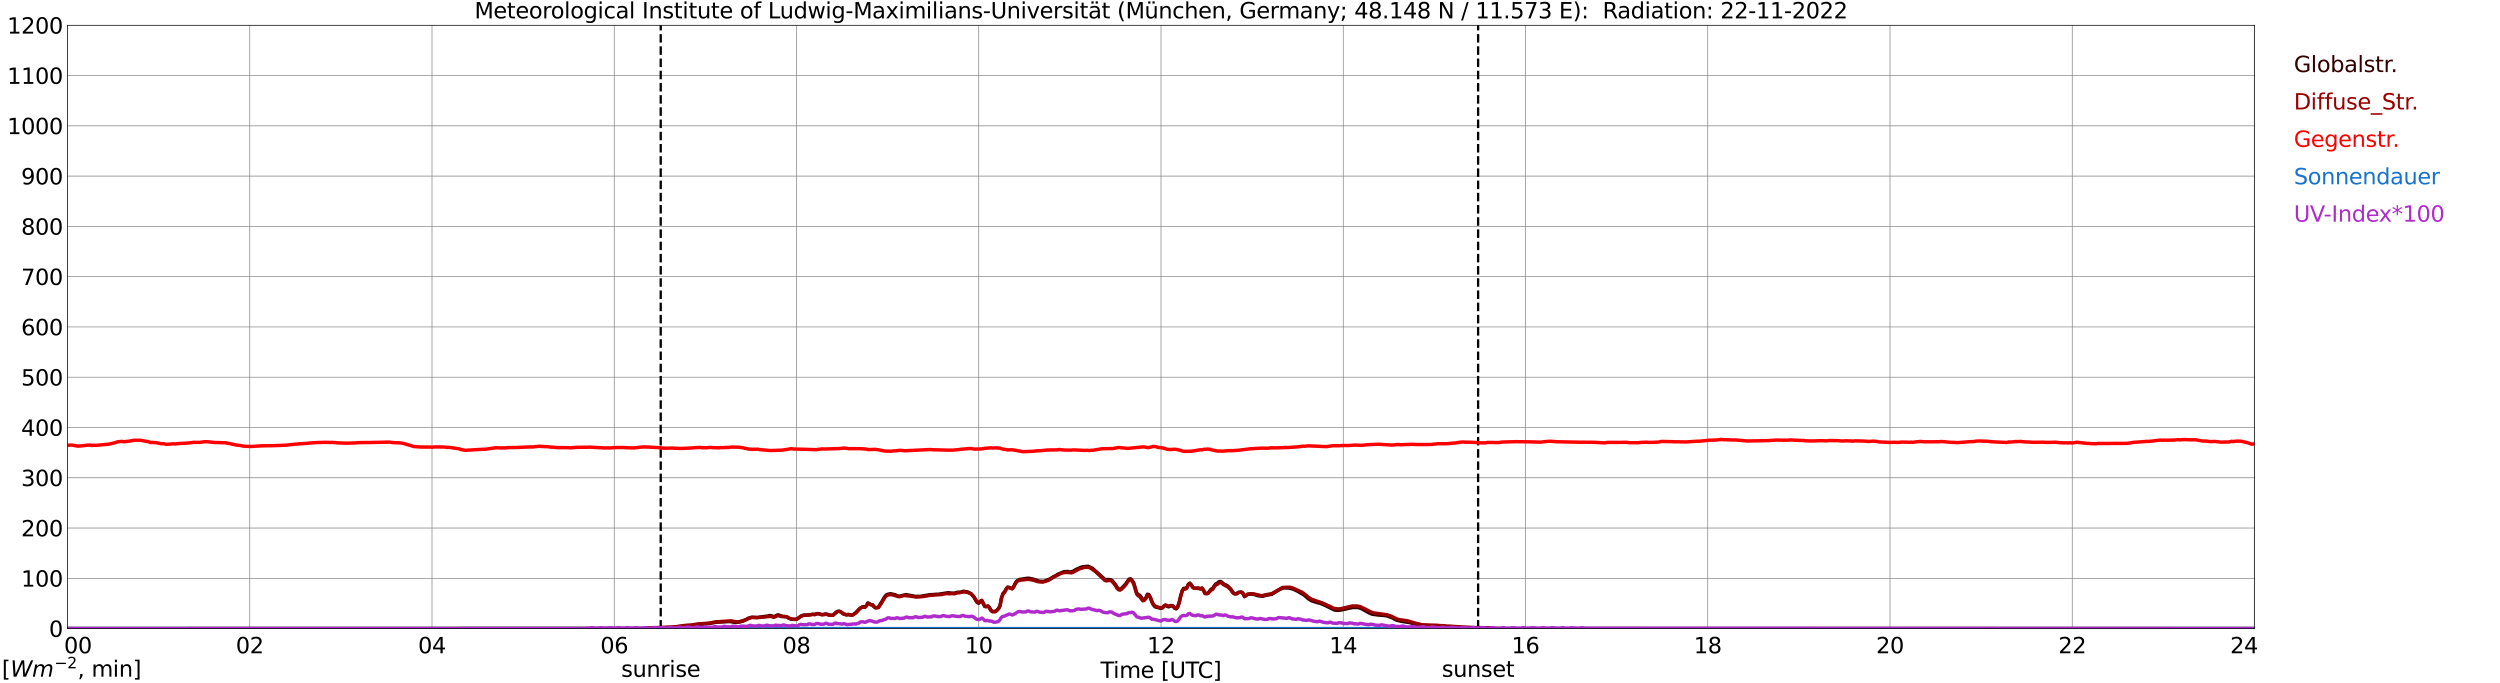 <?xml version="1.0" encoding="utf-8" standalone="no"?>
<!DOCTYPE svg PUBLIC "-//W3C//DTD SVG 1.1//EN"
  "http://www.w3.org/Graphics/SVG/1.1/DTD/svg11.dtd">
<svg xmlns:xlink="http://www.w3.org/1999/xlink" width="1085.4pt" height="296.64pt" viewBox="0 0 1085.4 296.64" xmlns="http://www.w3.org/2000/svg" version="1.1">
 <defs>
  <style type="text/css">*{stroke-linejoin: round; stroke-linecap: butt}</style>
 </defs>
 <g id="figure_1">
  <g id="patch_1">
   <path d="M 0 296.64 
L 1085.4 296.64 
L 1085.4 0 
L 0 0 
z
" style="fill: #ffffff"/>
  </g>
  <g id="axes_1">
   <g id="patch_2">
    <path d="M 29.306 272.909 
L 978.814 272.909 
L 978.814 10.976 
L 29.306 10.976 
z
" style="fill: #ffffff"/>
   </g>
   <g id="patch_3">
    <path d="M 978.814 272.909 
L 978.814 272.909 
L 978.814 10.976 
L 978.814 10.976 
z
" clip-path="url(#p26844e6983)" style="fill: #d3d3d3; opacity: 0.25; stroke: #d3d3d3; stroke-linejoin: miter"/>
   </g>
   <g id="matplotlib.axis_1">
    <g id="xtick_1">
     <g id="line2d_1">
      <path d="M 29.306 272.909 
L 29.306 10.976 
" clip-path="url(#p26844e6983)" style="fill: none; stroke: #808080; stroke-width: 0.3; stroke-linecap: square"/>
     </g>
     <g id="line2d_2"/>
     <g id="text_1">
      <!--    00 -->
      <g transform="translate(18.733 283.627) scale(0.095 -0.095)">
       <defs>
        <path id="DejaVuSans-20" transform="scale(0.016)"/>
        <path id="DejaVuSans-30" d="M 2034 4250 
Q 1547 4250 1301 3770 
Q 1056 3291 1056 2328 
Q 1056 1369 1301 889 
Q 1547 409 2034 409 
Q 2525 409 2770 889 
Q 3016 1369 3016 2328 
Q 3016 3291 2770 3770 
Q 2525 4250 2034 4250 
z
M 2034 4750 
Q 2819 4750 3233 4129 
Q 3647 3509 3647 2328 
Q 3647 1150 3233 529 
Q 2819 -91 2034 -91 
Q 1250 -91 836 529 
Q 422 1150 422 2328 
Q 422 3509 836 4129 
Q 1250 4750 2034 4750 
z
" transform="scale(0.016)"/>
       </defs>
       <use xlink:href="#DejaVuSans-20"/>
       <use xlink:href="#DejaVuSans-20" transform="translate(31.787 0)"/>
       <use xlink:href="#DejaVuSans-20" transform="translate(63.574 0)"/>
       <use xlink:href="#DejaVuSans-30" transform="translate(95.361 0)"/>
       <use xlink:href="#DejaVuSans-30" transform="translate(158.984 0)"/>
      </g>
     </g>
    </g>
    <g id="xtick_2">
     <g id="line2d_3">
      <path d="M 108.431 272.909 
L 108.431 10.976 
" clip-path="url(#p26844e6983)" style="fill: none; stroke: #808080; stroke-width: 0.3; stroke-linecap: square"/>
     </g>
     <g id="line2d_4"/>
     <g id="text_2">
      <!-- 02 -->
      <g transform="translate(102.387 283.627) scale(0.095 -0.095)">
       <defs>
        <path id="DejaVuSans-32" d="M 1228 531 
L 3431 531 
L 3431 0 
L 469 0 
L 469 531 
Q 828 903 1448 1529 
Q 2069 2156 2228 2338 
Q 2531 2678 2651 2914 
Q 2772 3150 2772 3378 
Q 2772 3750 2511 3984 
Q 2250 4219 1831 4219 
Q 1534 4219 1204 4116 
Q 875 4013 500 3803 
L 500 4441 
Q 881 4594 1212 4672 
Q 1544 4750 1819 4750 
Q 2544 4750 2975 4387 
Q 3406 4025 3406 3419 
Q 3406 3131 3298 2873 
Q 3191 2616 2906 2266 
Q 2828 2175 2409 1742 
Q 1991 1309 1228 531 
z
" transform="scale(0.016)"/>
       </defs>
       <use xlink:href="#DejaVuSans-30"/>
       <use xlink:href="#DejaVuSans-32" transform="translate(63.623 0)"/>
      </g>
     </g>
    </g>
    <g id="xtick_3">
     <g id="line2d_5">
      <path d="M 187.557 272.909 
L 187.557 10.976 
" clip-path="url(#p26844e6983)" style="fill: none; stroke: #808080; stroke-width: 0.3; stroke-linecap: square"/>
     </g>
     <g id="line2d_6"/>
     <g id="text_3">
      <!-- 04 -->
      <g transform="translate(181.513 283.627) scale(0.095 -0.095)">
       <defs>
        <path id="DejaVuSans-34" d="M 2419 4116 
L 825 1625 
L 2419 1625 
L 2419 4116 
z
M 2253 4666 
L 3047 4666 
L 3047 1625 
L 3713 1625 
L 3713 1100 
L 3047 1100 
L 3047 0 
L 2419 0 
L 2419 1100 
L 313 1100 
L 313 1709 
L 2253 4666 
z
" transform="scale(0.016)"/>
       </defs>
       <use xlink:href="#DejaVuSans-30"/>
       <use xlink:href="#DejaVuSans-34" transform="translate(63.623 0)"/>
      </g>
     </g>
    </g>
    <g id="xtick_4">
     <g id="line2d_7">
      <path d="M 266.683 272.909 
L 266.683 10.976 
" clip-path="url(#p26844e6983)" style="fill: none; stroke: #808080; stroke-width: 0.3; stroke-linecap: square"/>
     </g>
     <g id="line2d_8"/>
     <g id="text_4">
      <!-- 06 -->
      <g transform="translate(260.638 283.627) scale(0.095 -0.095)">
       <defs>
        <path id="DejaVuSans-36" d="M 2113 2584 
Q 1688 2584 1439 2293 
Q 1191 2003 1191 1497 
Q 1191 994 1439 701 
Q 1688 409 2113 409 
Q 2538 409 2786 701 
Q 3034 994 3034 1497 
Q 3034 2003 2786 2293 
Q 2538 2584 2113 2584 
z
M 3366 4563 
L 3366 3988 
Q 3128 4100 2886 4159 
Q 2644 4219 2406 4219 
Q 1781 4219 1451 3797 
Q 1122 3375 1075 2522 
Q 1259 2794 1537 2939 
Q 1816 3084 2150 3084 
Q 2853 3084 3261 2657 
Q 3669 2231 3669 1497 
Q 3669 778 3244 343 
Q 2819 -91 2113 -91 
Q 1303 -91 875 529 
Q 447 1150 447 2328 
Q 447 3434 972 4092 
Q 1497 4750 2381 4750 
Q 2619 4750 2861 4703 
Q 3103 4656 3366 4563 
z
" transform="scale(0.016)"/>
       </defs>
       <use xlink:href="#DejaVuSans-30"/>
       <use xlink:href="#DejaVuSans-36" transform="translate(63.623 0)"/>
      </g>
     </g>
    </g>
    <g id="xtick_5">
     <g id="line2d_9">
      <path d="M 345.808 272.909 
L 345.808 10.976 
" clip-path="url(#p26844e6983)" style="fill: none; stroke: #808080; stroke-width: 0.3; stroke-linecap: square"/>
     </g>
     <g id="line2d_10"/>
     <g id="text_5">
      <!-- 08 -->
      <g transform="translate(339.764 283.627) scale(0.095 -0.095)">
       <defs>
        <path id="DejaVuSans-38" d="M 2034 2216 
Q 1584 2216 1326 1975 
Q 1069 1734 1069 1313 
Q 1069 891 1326 650 
Q 1584 409 2034 409 
Q 2484 409 2743 651 
Q 3003 894 3003 1313 
Q 3003 1734 2745 1975 
Q 2488 2216 2034 2216 
z
M 1403 2484 
Q 997 2584 770 2862 
Q 544 3141 544 3541 
Q 544 4100 942 4425 
Q 1341 4750 2034 4750 
Q 2731 4750 3128 4425 
Q 3525 4100 3525 3541 
Q 3525 3141 3298 2862 
Q 3072 2584 2669 2484 
Q 3125 2378 3379 2068 
Q 3634 1759 3634 1313 
Q 3634 634 3220 271 
Q 2806 -91 2034 -91 
Q 1263 -91 848 271 
Q 434 634 434 1313 
Q 434 1759 690 2068 
Q 947 2378 1403 2484 
z
M 1172 3481 
Q 1172 3119 1398 2916 
Q 1625 2713 2034 2713 
Q 2441 2713 2670 2916 
Q 2900 3119 2900 3481 
Q 2900 3844 2670 4047 
Q 2441 4250 2034 4250 
Q 1625 4250 1398 4047 
Q 1172 3844 1172 3481 
z
" transform="scale(0.016)"/>
       </defs>
       <use xlink:href="#DejaVuSans-30"/>
       <use xlink:href="#DejaVuSans-38" transform="translate(63.623 0)"/>
      </g>
     </g>
    </g>
    <g id="xtick_6">
     <g id="line2d_11">
      <path d="M 424.934 272.909 
L 424.934 10.976 
" clip-path="url(#p26844e6983)" style="fill: none; stroke: #808080; stroke-width: 0.3; stroke-linecap: square"/>
     </g>
     <g id="line2d_12"/>
     <g id="text_6">
      <!-- 10 -->
      <g transform="translate(418.89 283.627) scale(0.095 -0.095)">
       <defs>
        <path id="DejaVuSans-31" d="M 794 531 
L 1825 531 
L 1825 4091 
L 703 3866 
L 703 4441 
L 1819 4666 
L 2450 4666 
L 2450 531 
L 3481 531 
L 3481 0 
L 794 0 
L 794 531 
z
" transform="scale(0.016)"/>
       </defs>
       <use xlink:href="#DejaVuSans-31"/>
       <use xlink:href="#DejaVuSans-30" transform="translate(63.623 0)"/>
      </g>
     </g>
    </g>
    <g id="xtick_7">
     <g id="line2d_13">
      <path d="M 504.06 272.909 
L 504.06 10.976 
" clip-path="url(#p26844e6983)" style="fill: none; stroke: #808080; stroke-width: 0.3; stroke-linecap: square"/>
     </g>
     <g id="line2d_14"/>
     <g id="text_7">
      <!-- 12 -->
      <g transform="translate(498.015 283.627) scale(0.095 -0.095)">
       <use xlink:href="#DejaVuSans-31"/>
       <use xlink:href="#DejaVuSans-32" transform="translate(63.623 0)"/>
      </g>
     </g>
    </g>
    <g id="xtick_8">
     <g id="line2d_15">
      <path d="M 583.185 272.909 
L 583.185 10.976 
" clip-path="url(#p26844e6983)" style="fill: none; stroke: #808080; stroke-width: 0.3; stroke-linecap: square"/>
     </g>
     <g id="line2d_16"/>
     <g id="text_8">
      <!-- 14 -->
      <g transform="translate(577.141 283.627) scale(0.095 -0.095)">
       <use xlink:href="#DejaVuSans-31"/>
       <use xlink:href="#DejaVuSans-34" transform="translate(63.623 0)"/>
      </g>
     </g>
    </g>
    <g id="xtick_9">
     <g id="line2d_17">
      <path d="M 662.311 272.909 
L 662.311 10.976 
" clip-path="url(#p26844e6983)" style="fill: none; stroke: #808080; stroke-width: 0.3; stroke-linecap: square"/>
     </g>
     <g id="line2d_18"/>
     <g id="text_9">
      <!-- 16 -->
      <g transform="translate(656.267 283.627) scale(0.095 -0.095)">
       <use xlink:href="#DejaVuSans-31"/>
       <use xlink:href="#DejaVuSans-36" transform="translate(63.623 0)"/>
      </g>
     </g>
    </g>
    <g id="xtick_10">
     <g id="line2d_19">
      <path d="M 741.437 272.909 
L 741.437 10.976 
" clip-path="url(#p26844e6983)" style="fill: none; stroke: #808080; stroke-width: 0.3; stroke-linecap: square"/>
     </g>
     <g id="line2d_20"/>
     <g id="text_10">
      <!-- 18 -->
      <g transform="translate(735.392 283.627) scale(0.095 -0.095)">
       <use xlink:href="#DejaVuSans-31"/>
       <use xlink:href="#DejaVuSans-38" transform="translate(63.623 0)"/>
      </g>
     </g>
    </g>
    <g id="xtick_11">
     <g id="line2d_21">
      <path d="M 820.562 272.909 
L 820.562 10.976 
" clip-path="url(#p26844e6983)" style="fill: none; stroke: #808080; stroke-width: 0.3; stroke-linecap: square"/>
     </g>
     <g id="line2d_22"/>
     <g id="text_11">
      <!-- 20 -->
      <g transform="translate(814.518 283.627) scale(0.095 -0.095)">
       <use xlink:href="#DejaVuSans-32"/>
       <use xlink:href="#DejaVuSans-30" transform="translate(63.623 0)"/>
      </g>
     </g>
    </g>
    <g id="xtick_12">
     <g id="line2d_23">
      <path d="M 899.688 272.909 
L 899.688 10.976 
" clip-path="url(#p26844e6983)" style="fill: none; stroke: #808080; stroke-width: 0.3; stroke-linecap: square"/>
     </g>
     <g id="line2d_24"/>
     <g id="text_12">
      <!-- 22 -->
      <g transform="translate(893.644 283.627) scale(0.095 -0.095)">
       <use xlink:href="#DejaVuSans-32"/>
       <use xlink:href="#DejaVuSans-32" transform="translate(63.623 0)"/>
      </g>
     </g>
    </g>
    <g id="xtick_13">
     <g id="line2d_25">
      <path d="M 978.814 272.909 
L 978.814 10.976 
" clip-path="url(#p26844e6983)" style="fill: none; stroke: #808080; stroke-width: 0.3; stroke-linecap: square"/>
     </g>
     <g id="line2d_26"/>
     <g id="text_13">
      <!-- 24    -->
      <g transform="translate(968.241 283.627) scale(0.095 -0.095)">
       <use xlink:href="#DejaVuSans-32"/>
       <use xlink:href="#DejaVuSans-34" transform="translate(63.623 0)"/>
       <use xlink:href="#DejaVuSans-20" transform="translate(127.246 0)"/>
       <use xlink:href="#DejaVuSans-20" transform="translate(159.033 0)"/>
       <use xlink:href="#DejaVuSans-20" transform="translate(190.82 0)"/>
      </g>
     </g>
    </g>
    <g id="text_14">
     <!-- Time [UTC] -->
     <g transform="translate(477.806 294.322) scale(0.095 -0.095)">
      <defs>
       <path id="DejaVuSans-54" d="M -19 4666 
L 3928 4666 
L 3928 4134 
L 2272 4134 
L 2272 0 
L 1638 0 
L 1638 4134 
L -19 4134 
L -19 4666 
z
" transform="scale(0.016)"/>
       <path id="DejaVuSans-69" d="M 603 3500 
L 1178 3500 
L 1178 0 
L 603 0 
L 603 3500 
z
M 603 4863 
L 1178 4863 
L 1178 4134 
L 603 4134 
L 603 4863 
z
" transform="scale(0.016)"/>
       <path id="DejaVuSans-6d" d="M 3328 2828 
Q 3544 3216 3844 3400 
Q 4144 3584 4550 3584 
Q 5097 3584 5394 3201 
Q 5691 2819 5691 2113 
L 5691 0 
L 5113 0 
L 5113 2094 
Q 5113 2597 4934 2840 
Q 4756 3084 4391 3084 
Q 3944 3084 3684 2787 
Q 3425 2491 3425 1978 
L 3425 0 
L 2847 0 
L 2847 2094 
Q 2847 2600 2669 2842 
Q 2491 3084 2119 3084 
Q 1678 3084 1418 2786 
Q 1159 2488 1159 1978 
L 1159 0 
L 581 0 
L 581 3500 
L 1159 3500 
L 1159 2956 
Q 1356 3278 1631 3431 
Q 1906 3584 2284 3584 
Q 2666 3584 2933 3390 
Q 3200 3197 3328 2828 
z
" transform="scale(0.016)"/>
       <path id="DejaVuSans-65" d="M 3597 1894 
L 3597 1613 
L 953 1613 
Q 991 1019 1311 708 
Q 1631 397 2203 397 
Q 2534 397 2845 478 
Q 3156 559 3463 722 
L 3463 178 
Q 3153 47 2828 -22 
Q 2503 -91 2169 -91 
Q 1331 -91 842 396 
Q 353 884 353 1716 
Q 353 2575 817 3079 
Q 1281 3584 2069 3584 
Q 2775 3584 3186 3129 
Q 3597 2675 3597 1894 
z
M 3022 2063 
Q 3016 2534 2758 2815 
Q 2500 3097 2075 3097 
Q 1594 3097 1305 2825 
Q 1016 2553 972 2059 
L 3022 2063 
z
" transform="scale(0.016)"/>
       <path id="DejaVuSans-5b" d="M 550 4863 
L 1875 4863 
L 1875 4416 
L 1125 4416 
L 1125 -397 
L 1875 -397 
L 1875 -844 
L 550 -844 
L 550 4863 
z
" transform="scale(0.016)"/>
       <path id="DejaVuSans-55" d="M 556 4666 
L 1191 4666 
L 1191 1831 
Q 1191 1081 1462 751 
Q 1734 422 2344 422 
Q 2950 422 3222 751 
Q 3494 1081 3494 1831 
L 3494 4666 
L 4128 4666 
L 4128 1753 
Q 4128 841 3676 375 
Q 3225 -91 2344 -91 
Q 1459 -91 1007 375 
Q 556 841 556 1753 
L 556 4666 
z
" transform="scale(0.016)"/>
       <path id="DejaVuSans-43" d="M 4122 4306 
L 4122 3641 
Q 3803 3938 3442 4084 
Q 3081 4231 2675 4231 
Q 1875 4231 1450 3742 
Q 1025 3253 1025 2328 
Q 1025 1406 1450 917 
Q 1875 428 2675 428 
Q 3081 428 3442 575 
Q 3803 722 4122 1019 
L 4122 359 
Q 3791 134 3420 21 
Q 3050 -91 2638 -91 
Q 1578 -91 968 557 
Q 359 1206 359 2328 
Q 359 3453 968 4101 
Q 1578 4750 2638 4750 
Q 3056 4750 3426 4639 
Q 3797 4528 4122 4306 
z
" transform="scale(0.016)"/>
       <path id="DejaVuSans-5d" d="M 1947 4863 
L 1947 -844 
L 622 -844 
L 622 -397 
L 1369 -397 
L 1369 4416 
L 622 4416 
L 622 4863 
L 1947 4863 
z
" transform="scale(0.016)"/>
      </defs>
      <use xlink:href="#DejaVuSans-54"/>
      <use xlink:href="#DejaVuSans-69" transform="translate(57.959 0)"/>
      <use xlink:href="#DejaVuSans-6d" transform="translate(85.742 0)"/>
      <use xlink:href="#DejaVuSans-65" transform="translate(183.154 0)"/>
      <use xlink:href="#DejaVuSans-20" transform="translate(244.678 0)"/>
      <use xlink:href="#DejaVuSans-5b" transform="translate(276.465 0)"/>
      <use xlink:href="#DejaVuSans-55" transform="translate(315.479 0)"/>
      <use xlink:href="#DejaVuSans-54" transform="translate(388.672 0)"/>
      <use xlink:href="#DejaVuSans-43" transform="translate(443.881 0)"/>
      <use xlink:href="#DejaVuSans-5d" transform="translate(513.705 0)"/>
     </g>
    </g>
   </g>
   <g id="matplotlib.axis_2">
    <g id="ytick_1">
     <g id="line2d_27">
      <path d="M 29.306 272.909 
L 978.814 272.909 
" clip-path="url(#p26844e6983)" style="fill: none; stroke: #808080; stroke-width: 0.3; stroke-linecap: square"/>
     </g>
     <g id="line2d_28"/>
     <g id="text_15">
      <!-- 0 -->
      <g transform="translate(21.261 276.518) scale(0.095 -0.095)">
       <use xlink:href="#DejaVuSans-30"/>
      </g>
     </g>
    </g>
    <g id="ytick_2">
     <g id="line2d_29">
      <path d="M 29.306 251.081 
L 978.814 251.081 
" clip-path="url(#p26844e6983)" style="fill: none; stroke: #808080; stroke-width: 0.3; stroke-linecap: square"/>
     </g>
     <g id="line2d_30"/>
     <g id="text_16">
      <!-- 100 -->
      <g transform="translate(9.173 254.69) scale(0.095 -0.095)">
       <use xlink:href="#DejaVuSans-31"/>
       <use xlink:href="#DejaVuSans-30" transform="translate(63.623 0)"/>
       <use xlink:href="#DejaVuSans-30" transform="translate(127.246 0)"/>
      </g>
     </g>
    </g>
    <g id="ytick_3">
     <g id="line2d_31">
      <path d="M 29.306 229.253 
L 978.814 229.253 
" clip-path="url(#p26844e6983)" style="fill: none; stroke: #808080; stroke-width: 0.3; stroke-linecap: square"/>
     </g>
     <g id="line2d_32"/>
     <g id="text_17">
      <!-- 200 -->
      <g transform="translate(9.173 232.863) scale(0.095 -0.095)">
       <use xlink:href="#DejaVuSans-32"/>
       <use xlink:href="#DejaVuSans-30" transform="translate(63.623 0)"/>
       <use xlink:href="#DejaVuSans-30" transform="translate(127.246 0)"/>
      </g>
     </g>
    </g>
    <g id="ytick_4">
     <g id="line2d_33">
      <path d="M 29.306 207.426 
L 978.814 207.426 
" clip-path="url(#p26844e6983)" style="fill: none; stroke: #808080; stroke-width: 0.3; stroke-linecap: square"/>
     </g>
     <g id="line2d_34"/>
     <g id="text_18">
      <!-- 300 -->
      <g transform="translate(9.173 211.035) scale(0.095 -0.095)">
       <defs>
        <path id="DejaVuSans-33" d="M 2597 2516 
Q 3050 2419 3304 2112 
Q 3559 1806 3559 1356 
Q 3559 666 3084 287 
Q 2609 -91 1734 -91 
Q 1441 -91 1130 -33 
Q 819 25 488 141 
L 488 750 
Q 750 597 1062 519 
Q 1375 441 1716 441 
Q 2309 441 2620 675 
Q 2931 909 2931 1356 
Q 2931 1769 2642 2001 
Q 2353 2234 1838 2234 
L 1294 2234 
L 1294 2753 
L 1863 2753 
Q 2328 2753 2575 2939 
Q 2822 3125 2822 3475 
Q 2822 3834 2567 4026 
Q 2313 4219 1838 4219 
Q 1578 4219 1281 4162 
Q 984 4106 628 3988 
L 628 4550 
Q 988 4650 1302 4700 
Q 1616 4750 1894 4750 
Q 2613 4750 3031 4423 
Q 3450 4097 3450 3541 
Q 3450 3153 3228 2886 
Q 3006 2619 2597 2516 
z
" transform="scale(0.016)"/>
       </defs>
       <use xlink:href="#DejaVuSans-33"/>
       <use xlink:href="#DejaVuSans-30" transform="translate(63.623 0)"/>
       <use xlink:href="#DejaVuSans-30" transform="translate(127.246 0)"/>
      </g>
     </g>
    </g>
    <g id="ytick_5">
     <g id="line2d_35">
      <path d="M 29.306 185.598 
L 978.814 185.598 
" clip-path="url(#p26844e6983)" style="fill: none; stroke: #808080; stroke-width: 0.3; stroke-linecap: square"/>
     </g>
     <g id="line2d_36"/>
     <g id="text_19">
      <!-- 400 -->
      <g transform="translate(9.173 189.207) scale(0.095 -0.095)">
       <use xlink:href="#DejaVuSans-34"/>
       <use xlink:href="#DejaVuSans-30" transform="translate(63.623 0)"/>
       <use xlink:href="#DejaVuSans-30" transform="translate(127.246 0)"/>
      </g>
     </g>
    </g>
    <g id="ytick_6">
     <g id="line2d_37">
      <path d="M 29.306 163.77 
L 978.814 163.77 
" clip-path="url(#p26844e6983)" style="fill: none; stroke: #808080; stroke-width: 0.3; stroke-linecap: square"/>
     </g>
     <g id="line2d_38"/>
     <g id="text_20">
      <!-- 500 -->
      <g transform="translate(9.173 167.379) scale(0.095 -0.095)">
       <defs>
        <path id="DejaVuSans-35" d="M 691 4666 
L 3169 4666 
L 3169 4134 
L 1269 4134 
L 1269 2991 
Q 1406 3038 1543 3061 
Q 1681 3084 1819 3084 
Q 2600 3084 3056 2656 
Q 3513 2228 3513 1497 
Q 3513 744 3044 326 
Q 2575 -91 1722 -91 
Q 1428 -91 1123 -41 
Q 819 9 494 109 
L 494 744 
Q 775 591 1075 516 
Q 1375 441 1709 441 
Q 2250 441 2565 725 
Q 2881 1009 2881 1497 
Q 2881 1984 2565 2268 
Q 2250 2553 1709 2553 
Q 1456 2553 1204 2497 
Q 953 2441 691 2322 
L 691 4666 
z
" transform="scale(0.016)"/>
       </defs>
       <use xlink:href="#DejaVuSans-35"/>
       <use xlink:href="#DejaVuSans-30" transform="translate(63.623 0)"/>
       <use xlink:href="#DejaVuSans-30" transform="translate(127.246 0)"/>
      </g>
     </g>
    </g>
    <g id="ytick_7">
     <g id="line2d_39">
      <path d="M 29.306 141.942 
L 978.814 141.942 
" clip-path="url(#p26844e6983)" style="fill: none; stroke: #808080; stroke-width: 0.3; stroke-linecap: square"/>
     </g>
     <g id="line2d_40"/>
     <g id="text_21">
      <!-- 600 -->
      <g transform="translate(9.173 145.551) scale(0.095 -0.095)">
       <use xlink:href="#DejaVuSans-36"/>
       <use xlink:href="#DejaVuSans-30" transform="translate(63.623 0)"/>
       <use xlink:href="#DejaVuSans-30" transform="translate(127.246 0)"/>
      </g>
     </g>
    </g>
    <g id="ytick_8">
     <g id="line2d_41">
      <path d="M 29.306 120.114 
L 978.814 120.114 
" clip-path="url(#p26844e6983)" style="fill: none; stroke: #808080; stroke-width: 0.3; stroke-linecap: square"/>
     </g>
     <g id="line2d_42"/>
     <g id="text_22">
      <!-- 700 -->
      <g transform="translate(9.173 123.724) scale(0.095 -0.095)">
       <defs>
        <path id="DejaVuSans-37" d="M 525 4666 
L 3525 4666 
L 3525 4397 
L 1831 0 
L 1172 0 
L 2766 4134 
L 525 4134 
L 525 4666 
z
" transform="scale(0.016)"/>
       </defs>
       <use xlink:href="#DejaVuSans-37"/>
       <use xlink:href="#DejaVuSans-30" transform="translate(63.623 0)"/>
       <use xlink:href="#DejaVuSans-30" transform="translate(127.246 0)"/>
      </g>
     </g>
    </g>
    <g id="ytick_9">
     <g id="line2d_43">
      <path d="M 29.306 98.287 
L 978.814 98.287 
" clip-path="url(#p26844e6983)" style="fill: none; stroke: #808080; stroke-width: 0.3; stroke-linecap: square"/>
     </g>
     <g id="line2d_44"/>
     <g id="text_23">
      <!-- 800 -->
      <g transform="translate(9.173 101.896) scale(0.095 -0.095)">
       <use xlink:href="#DejaVuSans-38"/>
       <use xlink:href="#DejaVuSans-30" transform="translate(63.623 0)"/>
       <use xlink:href="#DejaVuSans-30" transform="translate(127.246 0)"/>
      </g>
     </g>
    </g>
    <g id="ytick_10">
     <g id="line2d_45">
      <path d="M 29.306 76.459 
L 978.814 76.459 
" clip-path="url(#p26844e6983)" style="fill: none; stroke: #808080; stroke-width: 0.3; stroke-linecap: square"/>
     </g>
     <g id="line2d_46"/>
     <g id="text_24">
      <!-- 900 -->
      <g transform="translate(9.173 80.068) scale(0.095 -0.095)">
       <defs>
        <path id="DejaVuSans-39" d="M 703 97 
L 703 672 
Q 941 559 1184 500 
Q 1428 441 1663 441 
Q 2288 441 2617 861 
Q 2947 1281 2994 2138 
Q 2813 1869 2534 1725 
Q 2256 1581 1919 1581 
Q 1219 1581 811 2004 
Q 403 2428 403 3163 
Q 403 3881 828 4315 
Q 1253 4750 1959 4750 
Q 2769 4750 3195 4129 
Q 3622 3509 3622 2328 
Q 3622 1225 3098 567 
Q 2575 -91 1691 -91 
Q 1453 -91 1209 -44 
Q 966 3 703 97 
z
M 1959 2075 
Q 2384 2075 2632 2365 
Q 2881 2656 2881 3163 
Q 2881 3666 2632 3958 
Q 2384 4250 1959 4250 
Q 1534 4250 1286 3958 
Q 1038 3666 1038 3163 
Q 1038 2656 1286 2365 
Q 1534 2075 1959 2075 
z
" transform="scale(0.016)"/>
       </defs>
       <use xlink:href="#DejaVuSans-39"/>
       <use xlink:href="#DejaVuSans-30" transform="translate(63.623 0)"/>
       <use xlink:href="#DejaVuSans-30" transform="translate(127.246 0)"/>
      </g>
     </g>
    </g>
    <g id="ytick_11">
     <g id="line2d_47">
      <path d="M 29.306 54.631 
L 978.814 54.631 
" clip-path="url(#p26844e6983)" style="fill: none; stroke: #808080; stroke-width: 0.3; stroke-linecap: square"/>
     </g>
     <g id="line2d_48"/>
     <g id="text_25">
      <!-- 1000 -->
      <g transform="translate(3.128 58.24) scale(0.095 -0.095)">
       <use xlink:href="#DejaVuSans-31"/>
       <use xlink:href="#DejaVuSans-30" transform="translate(63.623 0)"/>
       <use xlink:href="#DejaVuSans-30" transform="translate(127.246 0)"/>
       <use xlink:href="#DejaVuSans-30" transform="translate(190.869 0)"/>
      </g>
     </g>
    </g>
    <g id="ytick_12">
     <g id="line2d_49">
      <path d="M 29.306 32.803 
L 978.814 32.803 
" clip-path="url(#p26844e6983)" style="fill: none; stroke: #808080; stroke-width: 0.3; stroke-linecap: square"/>
     </g>
     <g id="line2d_50"/>
     <g id="text_26">
      <!-- 1100 -->
      <g transform="translate(3.128 36.413) scale(0.095 -0.095)">
       <use xlink:href="#DejaVuSans-31"/>
       <use xlink:href="#DejaVuSans-31" transform="translate(63.623 0)"/>
       <use xlink:href="#DejaVuSans-30" transform="translate(127.246 0)"/>
       <use xlink:href="#DejaVuSans-30" transform="translate(190.869 0)"/>
      </g>
     </g>
    </g>
    <g id="ytick_13">
     <g id="line2d_51">
      <path d="M 29.306 10.976 
L 978.814 10.976 
" clip-path="url(#p26844e6983)" style="fill: none; stroke: #808080; stroke-width: 0.3; stroke-linecap: square"/>
     </g>
     <g id="line2d_52"/>
     <g id="text_27">
      <!-- 1200 -->
      <g transform="translate(3.128 14.585) scale(0.095 -0.095)">
       <use xlink:href="#DejaVuSans-31"/>
       <use xlink:href="#DejaVuSans-32" transform="translate(63.623 0)"/>
       <use xlink:href="#DejaVuSans-30" transform="translate(127.246 0)"/>
       <use xlink:href="#DejaVuSans-30" transform="translate(190.869 0)"/>
      </g>
     </g>
    </g>
   </g>
   <g id="line2d_53">
    <path d="M 286.86 272.909 
L 286.86 10.976 
" clip-path="url(#p26844e6983)" style="fill: none; stroke-dasharray: 3.7,1.6; stroke-dashoffset: 0; stroke: #000000"/>
   </g>
   <g id="line2d_54">
    <path d="M 641.738 272.909 
L 641.738 10.976 
" clip-path="url(#p26844e6983)" style="fill: none; stroke-dasharray: 3.7,1.6; stroke-dashoffset: 0; stroke: #000000"/>
   </g>
   <g id="line2d_55">
    <path d="M 29.306 272.909 
L 283.167 272.845 
L 289.102 272.472 
L 290.42 272.457 
L 291.08 272.49 
L 295.696 271.898 
L 300.311 271.477 
L 300.971 271.477 
L 302.949 271.123 
L 307.564 270.717 
L 308.224 270.7 
L 310.202 270.279 
L 310.861 270.143 
L 314.158 270.008 
L 315.477 269.907 
L 316.796 269.84 
L 319.433 270.279 
L 321.411 269.99 
L 322.73 269.604 
L 323.39 269.216 
L 324.049 268.962 
L 324.708 268.489 
L 326.027 268.067 
L 326.686 267.965 
L 327.346 268.085 
L 328.005 268.032 
L 328.665 268.1 
L 332.621 267.544 
L 333.28 267.526 
L 333.94 267.273 
L 334.599 267.258 
L 335.918 267.679 
L 336.577 267.493 
L 337.236 267.105 
L 337.896 266.937 
L 339.215 267.443 
L 339.874 267.629 
L 341.193 267.729 
L 341.852 267.95 
L 342.512 268.421 
L 343.83 268.877 
L 345.808 268.844 
L 346.468 268.489 
L 347.787 267.493 
L 348.446 267.205 
L 349.105 267.072 
L 350.424 267.037 
L 353.062 266.684 
L 353.721 266.801 
L 354.38 266.531 
L 355.04 266.395 
L 355.699 266.481 
L 356.359 266.751 
L 357.018 266.801 
L 357.677 266.734 
L 358.337 266.548 
L 358.996 266.666 
L 359.655 266.952 
L 360.974 267.155 
L 361.634 267.087 
L 363.612 265.468 
L 364.271 265.365 
L 364.93 265.568 
L 366.249 266.563 
L 367.568 266.919 
L 368.227 266.734 
L 369.546 267.037 
L 370.206 267.004 
L 371.524 266.057 
L 372.843 264.64 
L 373.502 264.049 
L 374.162 263.61 
L 374.821 263.407 
L 375.481 263.525 
L 376.14 262.968 
L 376.799 261.753 
L 378.118 262.512 
L 378.777 262.547 
L 379.437 263.374 
L 380.096 263.813 
L 380.756 263.778 
L 381.415 263.51 
L 382.734 261.432 
L 384.053 259.138 
L 384.712 258.378 
L 385.371 258.022 
L 386.69 257.769 
L 388.009 258.072 
L 388.668 258.225 
L 389.328 258.579 
L 389.987 258.799 
L 390.646 258.817 
L 393.284 258.158 
L 397.24 258.9 
L 397.899 258.95 
L 398.559 258.85 
L 399.218 258.95 
L 400.537 258.749 
L 403.834 258.19 
L 405.153 258.14 
L 406.471 257.99 
L 407.131 258.04 
L 411.746 257.33 
L 413.065 257.516 
L 414.384 257.516 
L 415.703 257.127 
L 417.022 257.095 
L 418.34 256.689 
L 419.659 256.924 
L 420.318 257.06 
L 421.637 257.787 
L 422.956 259.391 
L 423.615 260.657 
L 424.275 261.602 
L 424.934 261.888 
L 425.593 261.146 
L 426.253 260.807 
L 427.572 263.289 
L 428.231 263.34 
L 428.89 263.071 
L 429.55 263.763 
L 430.209 264.944 
L 430.869 265.468 
L 432.187 265.485 
L 432.847 264.961 
L 433.506 264.252 
L 434.165 263.019 
L 434.825 259.576 
L 435.484 257.634 
L 436.144 256.977 
L 436.803 255.743 
L 437.462 254.899 
L 438.122 255.017 
L 439.44 255.54 
L 440.1 254.781 
L 440.759 253.297 
L 441.419 252.266 
L 442.078 251.828 
L 442.737 251.574 
L 446.034 251.05 
L 446.694 251.05 
L 448.672 251.439 
L 450.65 252.148 
L 451.309 252.351 
L 452.628 252.417 
L 453.287 252.384 
L 455.925 251.286 
L 457.244 250.459 
L 458.563 249.802 
L 459.222 249.346 
L 461.859 248.23 
L 463.178 248.13 
L 463.838 248.163 
L 464.497 248.35 
L 465.816 248.062 
L 467.134 247.235 
L 469.772 246.122 
L 472.409 245.834 
L 473.728 246.443 
L 474.388 246.796 
L 479.663 251.524 
L 480.322 251.692 
L 480.981 251.59 
L 482.3 251.71 
L 482.96 252.164 
L 484.278 253.818 
L 484.938 254.899 
L 485.597 255.626 
L 486.256 255.829 
L 486.916 255.458 
L 488.235 254.089 
L 488.894 253.329 
L 489.553 252.266 
L 490.213 251.422 
L 490.872 251.304 
L 491.532 251.996 
L 492.191 253.008 
L 493.51 257.431 
L 494.169 258.107 
L 494.828 258.478 
L 495.488 259.288 
L 496.147 260.336 
L 496.807 260.284 
L 497.466 259.592 
L 498.125 258.005 
L 498.785 258.125 
L 499.444 259.356 
L 500.103 261.264 
L 500.763 262.648 
L 501.422 263.425 
L 502.082 263.66 
L 503.4 263.931 
L 504.06 264.117 
L 504.719 263.914 
L 505.379 263.137 
L 506.038 262.833 
L 506.697 263.257 
L 507.357 263.475 
L 508.016 263.171 
L 508.675 263.054 
L 509.335 263.204 
L 509.994 264.066 
L 510.654 264.32 
L 511.313 263.525 
L 511.972 261.534 
L 512.632 258.614 
L 513.291 256.403 
L 513.95 255.423 
L 514.61 255.423 
L 515.269 255.069 
L 515.929 253.65 
L 516.588 253.177 
L 517.247 253.971 
L 517.907 255.069 
L 518.566 255.322 
L 519.226 255.405 
L 519.885 255.287 
L 520.544 255.337 
L 521.204 255.591 
L 521.863 255.287 
L 522.522 256.232 
L 523.182 257.566 
L 523.841 257.634 
L 524.501 257.483 
L 525.819 255.776 
L 526.479 255.523 
L 527.138 254.41 
L 527.797 253.55 
L 528.457 253.262 
L 529.116 252.62 
L 529.776 252.434 
L 530.435 252.722 
L 531.094 253.397 
L 531.754 253.818 
L 532.413 254.021 
L 533.073 254.445 
L 534.391 255.811 
L 535.051 256.874 
L 535.71 257.584 
L 536.369 257.787 
L 537.029 257.651 
L 537.688 257.178 
L 539.007 257.06 
L 539.666 257.616 
L 540.326 259.053 
L 541.644 258.072 
L 542.963 257.922 
L 544.282 258.022 
L 544.941 258.208 
L 545.601 258.511 
L 546.919 258.749 
L 548.238 258.867 
L 549.557 258.496 
L 552.195 258.005 
L 555.491 255.979 
L 556.81 255.39 
L 557.47 255.237 
L 558.788 255.287 
L 559.448 255.27 
L 561.426 255.776 
L 563.404 256.706 
L 566.042 258.258 
L 567.36 259.356 
L 568.02 259.965 
L 569.338 260.807 
L 571.976 261.635 
L 573.295 261.973 
L 575.273 262.818 
L 579.229 264.791 
L 580.548 264.994 
L 581.867 264.911 
L 587.142 263.778 
L 588.46 263.728 
L 589.779 263.796 
L 591.098 264.234 
L 593.076 265.365 
L 594.395 266.092 
L 595.714 266.649 
L 598.351 267.02 
L 601.648 267.29 
L 602.967 267.679 
L 604.286 268.15 
L 606.264 269.216 
L 608.242 269.722 
L 612.198 270.346 
L 614.836 271.206 
L 618.792 271.848 
L 620.111 271.951 
L 621.429 271.933 
L 626.045 272.304 
L 630.001 272.71 
L 632.639 272.909 
L 978.154 272.909 
L 978.154 272.909 
" clip-path="url(#p26844e6983)" style="fill: none; stroke: #330000; stroke-width: 1.5; stroke-linecap: square"/>
   </g>
   <g id="line2d_56">
    <path d="M 29.306 272.909 
L 279.211 272.909 
L 279.87 272.618 
L 282.508 272.536 
L 285.805 272.45 
L 289.102 272.326 
L 291.08 272.241 
L 294.377 271.99 
L 297.014 271.569 
L 298.333 271.444 
L 299.652 271.444 
L 302.949 270.898 
L 307.564 270.562 
L 310.861 269.975 
L 317.455 269.554 
L 318.774 269.807 
L 320.093 269.975 
L 320.752 269.975 
L 323.39 269.22 
L 324.708 268.631 
L 326.027 268.129 
L 327.346 268.043 
L 328.665 268.17 
L 331.961 267.875 
L 334.599 267.583 
L 335.918 268.002 
L 336.577 267.792 
L 337.236 267.415 
L 337.896 267.288 
L 339.215 267.666 
L 341.193 267.707 
L 341.852 267.96 
L 343.171 268.674 
L 345.149 268.967 
L 345.808 268.84 
L 347.127 267.96 
L 347.787 267.498 
L 349.105 267.079 
L 351.083 267.037 
L 353.062 266.742 
L 353.721 266.869 
L 354.38 266.574 
L 355.04 266.406 
L 355.699 266.533 
L 356.359 266.784 
L 357.018 266.911 
L 358.996 266.701 
L 360.315 267.12 
L 361.634 267.12 
L 362.952 265.819 
L 363.612 265.524 
L 364.271 265.4 
L 364.93 265.61 
L 366.249 266.533 
L 367.568 266.993 
L 368.227 266.784 
L 368.887 266.993 
L 370.206 266.993 
L 371.524 266.112 
L 372.843 264.686 
L 373.502 264.055 
L 374.162 263.678 
L 374.821 263.595 
L 375.481 263.719 
L 376.14 263.091 
L 376.799 262.041 
L 377.459 262.209 
L 378.118 262.586 
L 378.777 262.545 
L 379.437 263.383 
L 380.096 263.929 
L 380.756 263.929 
L 381.415 263.763 
L 382.734 261.79 
L 384.053 259.522 
L 384.712 258.808 
L 385.371 258.389 
L 386.031 258.221 
L 387.349 258.221 
L 389.328 258.808 
L 389.987 259.018 
L 390.646 259.061 
L 391.965 258.684 
L 392.624 258.557 
L 395.262 258.808 
L 397.899 259.229 
L 400.537 259.018 
L 403.834 258.472 
L 409.109 258.094 
L 409.768 257.885 
L 411.087 257.717 
L 412.406 257.802 
L 413.065 257.717 
L 414.384 257.802 
L 415.703 257.381 
L 416.362 257.381 
L 418.34 257.003 
L 419 257.003 
L 420.318 257.298 
L 421.637 257.885 
L 422.297 258.472 
L 422.956 259.312 
L 424.275 261.454 
L 424.934 261.663 
L 425.593 260.991 
L 426.253 260.613 
L 427.572 263.3 
L 428.231 263.383 
L 428.89 263.174 
L 429.55 263.887 
L 430.209 264.979 
L 430.869 265.61 
L 432.187 265.524 
L 432.847 264.979 
L 433.506 264.182 
L 434.165 262.964 
L 434.825 259.607 
L 435.484 257.802 
L 436.144 257.13 
L 436.803 255.87 
L 437.462 255.073 
L 438.122 255.156 
L 439.44 255.661 
L 440.1 254.779 
L 440.759 253.478 
L 441.419 252.596 
L 442.078 252.135 
L 442.737 251.924 
L 446.034 251.546 
L 447.353 251.631 
L 448.672 251.924 
L 450.65 252.554 
L 452.628 252.722 
L 453.947 252.386 
L 455.266 251.924 
L 457.244 250.666 
L 460.541 248.986 
L 461.859 248.608 
L 463.178 248.525 
L 465.156 248.693 
L 465.816 248.484 
L 468.453 247.056 
L 470.431 246.467 
L 471.091 246.342 
L 472.409 246.301 
L 473.069 246.467 
L 473.728 246.803 
L 475.706 248.272 
L 479.663 251.967 
L 480.322 252.177 
L 481.641 252.009 
L 482.3 252.05 
L 482.96 252.596 
L 484.278 254.191 
L 484.938 255.366 
L 485.597 256.038 
L 486.256 256.206 
L 486.916 255.829 
L 488.235 254.486 
L 488.894 253.646 
L 489.553 252.596 
L 490.213 251.841 
L 490.872 251.673 
L 491.532 252.345 
L 492.191 253.436 
L 493.51 257.926 
L 494.169 258.684 
L 494.828 259.061 
L 496.147 260.823 
L 496.807 260.655 
L 497.466 259.858 
L 498.125 258.348 
L 498.785 258.516 
L 499.444 259.48 
L 500.103 261.244 
L 500.763 262.377 
L 501.422 263.091 
L 504.06 264.014 
L 504.719 263.804 
L 505.379 263.006 
L 506.038 262.628 
L 506.697 263.006 
L 507.357 263.132 
L 508.016 262.923 
L 508.675 262.881 
L 509.335 263.132 
L 509.994 263.929 
L 510.654 264.224 
L 511.313 263.468 
L 511.972 261.454 
L 512.632 258.725 
L 513.291 256.584 
L 513.95 255.619 
L 514.61 255.787 
L 515.269 255.366 
L 515.929 253.982 
L 516.588 253.351 
L 517.247 254.065 
L 517.907 255.115 
L 518.566 255.409 
L 520.544 255.492 
L 521.204 255.743 
L 521.863 255.409 
L 522.522 256.333 
L 523.182 257.717 
L 523.841 257.802 
L 524.501 257.634 
L 525.819 256.165 
L 526.479 255.912 
L 527.138 254.779 
L 527.797 253.94 
L 528.457 253.729 
L 529.116 253.142 
L 529.776 252.974 
L 530.435 253.142 
L 531.094 253.772 
L 533.073 254.82 
L 534.391 256.123 
L 535.051 257.13 
L 535.71 257.717 
L 536.369 257.926 
L 537.029 257.802 
L 537.688 257.215 
L 539.007 257.13 
L 539.666 257.634 
L 540.326 258.935 
L 541.644 257.97 
L 542.963 257.76 
L 544.282 257.843 
L 547.579 258.599 
L 548.238 258.599 
L 548.898 258.348 
L 552.195 257.717 
L 556.81 255.073 
L 558.129 254.988 
L 560.107 254.947 
L 561.426 255.366 
L 565.382 257.171 
L 567.36 258.684 
L 568.02 259.312 
L 569.338 260.109 
L 570.657 260.613 
L 573.954 261.705 
L 577.251 263.217 
L 578.57 263.887 
L 579.229 264.141 
L 580.548 264.309 
L 581.207 264.392 
L 582.526 264.182 
L 587.142 263.091 
L 588.46 263.091 
L 589.12 263.091 
L 590.439 263.342 
L 592.417 264.265 
L 595.054 265.651 
L 596.373 266.112 
L 597.692 266.28 
L 602.307 266.911 
L 602.967 267.203 
L 603.626 267.33 
L 606.264 268.631 
L 607.582 269.052 
L 610.879 269.471 
L 614.836 270.645 
L 617.473 271.235 
L 621.429 271.403 
L 623.408 271.444 
L 625.386 271.612 
L 626.705 271.654 
L 628.683 271.863 
L 629.342 271.822 
L 631.32 271.99 
L 639.892 272.45 
L 645.827 272.536 
L 647.805 272.577 
L 648.464 272.909 
L 978.154 272.909 
L 978.154 272.909 
" clip-path="url(#p26844e6983)" style="fill: none; stroke: #990000; stroke-width: 1.5; stroke-linecap: square"/>
   </g>
   <g id="line2d_57">
    <path d="M 29.306 193.299 
L 31.284 193.237 
L 33.262 193.604 
L 33.921 193.694 
L 35.9 193.53 
L 37.878 193.272 
L 39.197 193.211 
L 39.856 193.43 
L 40.515 193.314 
L 41.834 193.342 
L 47.109 192.858 
L 48.428 192.574 
L 49.747 192.253 
L 51.065 191.825 
L 52.384 191.675 
L 53.043 191.644 
L 53.703 191.803 
L 56.34 191.491 
L 58.319 191.131 
L 60.956 191.131 
L 63.594 191.64 
L 64.253 191.734 
L 65.572 192.159 
L 66.231 192.052 
L 66.89 192.179 
L 67.55 192.161 
L 70.187 192.679 
L 70.847 192.598 
L 72.166 192.912 
L 75.462 192.683 
L 76.122 192.766 
L 76.781 192.633 
L 78.1 192.53 
L 81.397 192.375 
L 84.034 192.052 
L 86.672 192.061 
L 88.65 191.795 
L 89.969 191.779 
L 93.266 192.124 
L 95.244 192.157 
L 96.563 192.214 
L 97.881 192.207 
L 98.541 192.395 
L 99.86 192.62 
L 102.497 193.203 
L 104.475 193.436 
L 105.794 193.718 
L 109.091 193.846 
L 113.707 193.554 
L 117.663 193.523 
L 120.3 193.427 
L 121.619 193.39 
L 124.257 193.257 
L 126.235 193.045 
L 129.532 192.714 
L 131.51 192.598 
L 132.829 192.511 
L 134.807 192.323 
L 137.444 192.146 
L 141.4 192.033 
L 143.379 192.107 
L 144.038 192.057 
L 146.676 192.268 
L 147.994 192.327 
L 150.632 192.406 
L 153.929 192.316 
L 155.247 192.185 
L 158.544 192.137 
L 159.863 192.137 
L 169.094 191.937 
L 170.413 192.144 
L 173.71 192.29 
L 175.029 192.487 
L 179.645 193.864 
L 182.941 194.097 
L 186.898 194.091 
L 187.557 194.15 
L 188.876 194.019 
L 192.832 194.091 
L 194.151 194.255 
L 194.81 194.196 
L 199.426 194.879 
L 200.085 195.171 
L 202.063 195.512 
L 209.976 195.03 
L 210.635 195.06 
L 215.251 194.394 
L 217.889 194.493 
L 218.548 194.423 
L 219.207 194.488 
L 220.526 194.333 
L 224.482 194.287 
L 226.461 194.189 
L 230.417 194.017 
L 231.076 194.091 
L 232.395 193.903 
L 233.714 193.809 
L 234.373 193.722 
L 235.033 193.855 
L 235.692 193.827 
L 236.351 193.921 
L 237.011 193.888 
L 239.648 194.161 
L 240.308 194.148 
L 241.626 194.327 
L 246.901 194.353 
L 247.561 194.46 
L 248.88 194.333 
L 250.198 194.22 
L 254.814 194.174 
L 256.133 194.132 
L 262.726 194.49 
L 264.045 194.414 
L 264.705 194.525 
L 266.023 194.37 
L 268.002 194.294 
L 270.639 194.3 
L 271.958 194.386 
L 275.255 194.473 
L 278.552 194.1 
L 279.87 194.028 
L 285.805 194.318 
L 288.442 194.593 
L 291.08 194.558 
L 291.739 194.51 
L 293.058 194.6 
L 295.036 194.669 
L 296.355 194.674 
L 298.992 194.552 
L 300.311 194.486 
L 302.289 194.318 
L 303.608 194.263 
L 304.267 194.29 
L 304.927 194.429 
L 305.586 194.344 
L 306.246 194.425 
L 308.224 194.246 
L 309.543 194.349 
L 312.18 194.423 
L 312.839 194.311 
L 313.499 194.355 
L 314.818 194.303 
L 315.477 194.237 
L 316.136 194.307 
L 317.455 194.106 
L 320.752 194.159 
L 322.071 194.351 
L 322.73 194.445 
L 323.39 194.656 
L 324.049 194.696 
L 324.708 194.933 
L 326.686 195.108 
L 327.346 195.03 
L 328.005 195.084 
L 328.665 194.99 
L 329.983 195.215 
L 333.28 195.499 
L 334.599 195.601 
L 339.215 195.451 
L 341.852 195.104 
L 343.171 194.831 
L 343.83 194.835 
L 344.49 194.96 
L 347.787 195.025 
L 354.38 195.228 
L 357.018 194.859 
L 357.677 194.951 
L 362.952 194.792 
L 364.271 194.772 
L 366.249 194.545 
L 367.568 194.617 
L 368.227 194.779 
L 369.546 194.8 
L 370.865 194.785 
L 373.502 194.796 
L 376.14 194.979 
L 376.799 195.176 
L 380.096 195.112 
L 381.415 195.287 
L 384.053 195.813 
L 385.371 195.887 
L 386.031 195.844 
L 386.69 195.92 
L 388.009 195.745 
L 388.668 195.752 
L 390.646 195.503 
L 391.965 195.606 
L 392.624 195.711 
L 403.834 195.169 
L 405.153 195.278 
L 406.471 195.309 
L 407.79 195.335 
L 411.746 195.433 
L 413.725 195.422 
L 416.362 195.191 
L 417.681 194.999 
L 419 194.905 
L 420.318 194.765 
L 421.637 194.717 
L 422.956 194.977 
L 426.253 194.907 
L 427.572 194.648 
L 430.209 194.425 
L 430.869 194.503 
L 432.187 194.469 
L 434.165 194.56 
L 434.825 194.861 
L 437.462 195.324 
L 439.44 195.281 
L 442.078 195.73 
L 444.056 196.103 
L 448.672 195.918 
L 450.65 195.676 
L 451.969 195.673 
L 454.606 195.372 
L 459.222 195.313 
L 459.881 195.15 
L 461.859 195.379 
L 465.156 195.444 
L 465.816 195.35 
L 467.134 195.359 
L 469.772 195.503 
L 471.091 195.564 
L 471.75 195.484 
L 473.069 195.599 
L 473.728 195.47 
L 474.388 195.492 
L 478.344 194.842 
L 480.981 194.774 
L 482.96 194.772 
L 485.597 194.3 
L 486.256 194.296 
L 486.916 194.434 
L 488.235 194.519 
L 489.553 194.687 
L 496.147 194.034 
L 496.807 194.036 
L 498.125 194.298 
L 498.785 194.322 
L 500.763 193.809 
L 502.082 193.962 
L 502.741 194.274 
L 504.06 194.34 
L 505.379 194.643 
L 506.697 195.047 
L 508.016 195.182 
L 509.994 195.032 
L 511.313 195.226 
L 513.95 195.955 
L 517.247 195.918 
L 521.204 195.25 
L 521.863 195.32 
L 522.522 195.106 
L 524.501 194.962 
L 528.457 195.824 
L 531.094 195.868 
L 533.073 195.66 
L 535.051 195.667 
L 537.688 195.481 
L 542.963 194.842 
L 547.579 194.556 
L 550.216 194.589 
L 550.876 194.571 
L 551.535 194.405 
L 554.173 194.458 
L 557.47 194.324 
L 558.129 194.246 
L 558.788 194.322 
L 561.426 194.141 
L 563.404 194.006 
L 565.382 193.737 
L 566.701 193.709 
L 568.02 193.574 
L 575.932 193.912 
L 578.57 193.523 
L 581.207 193.519 
L 582.526 193.454 
L 583.845 193.408 
L 585.164 193.434 
L 588.46 193.233 
L 591.098 193.355 
L 593.076 193.133 
L 598.351 192.862 
L 604.286 193.231 
L 606.923 192.989 
L 608.242 193.1 
L 610.22 192.997 
L 612.198 192.96 
L 612.858 192.882 
L 615.495 193.01 
L 621.429 192.98 
L 623.408 192.746 
L 624.067 192.635 
L 628.023 192.659 
L 631.32 192.336 
L 631.98 192.314 
L 633.958 191.974 
L 635.276 191.882 
L 635.936 192 
L 637.255 191.963 
L 639.892 192.061 
L 641.211 192.15 
L 642.53 192.266 
L 644.508 192.271 
L 645.167 192.26 
L 645.827 192.083 
L 649.123 192.12 
L 650.442 192.148 
L 652.42 191.897 
L 658.355 191.758 
L 662.311 191.806 
L 664.289 191.83 
L 668.905 191.961 
L 671.542 191.655 
L 672.861 191.574 
L 674.18 191.642 
L 675.499 191.775 
L 685.389 191.978 
L 691.983 192.022 
L 696.599 192.292 
L 697.918 192.076 
L 706.49 192.048 
L 707.149 192.205 
L 709.127 192.201 
L 710.446 192.207 
L 711.105 192.22 
L 712.424 192.07 
L 715.062 191.978 
L 715.721 192.068 
L 717.699 192.043 
L 719.677 191.947 
L 720.337 191.878 
L 720.996 191.688 
L 722.315 191.672 
L 725.612 191.74 
L 726.93 191.795 
L 728.249 191.812 
L 732.205 191.867 
L 736.821 191.559 
L 738.14 191.531 
L 742.096 191.125 
L 745.393 191.02 
L 747.371 190.777 
L 748.031 190.891 
L 750.668 190.952 
L 752.646 191.042 
L 753.306 190.987 
L 758.581 191.459 
L 767.812 191.293 
L 771.109 191.053 
L 772.428 191.094 
L 773.746 191.098 
L 774.406 191.177 
L 775.065 191.085 
L 775.725 191.159 
L 777.043 191.009 
L 777.703 190.985 
L 779.021 191.116 
L 782.318 191.247 
L 782.978 191.207 
L 783.637 191.369 
L 786.934 191.45 
L 790.89 191.312 
L 792.868 191.419 
L 794.187 191.266 
L 797.484 191.297 
L 800.122 191.48 
L 801.44 191.362 
L 804.737 191.52 
L 805.397 191.404 
L 809.353 191.502 
L 811.331 191.662 
L 813.309 191.517 
L 814.628 191.624 
L 815.947 191.878 
L 820.562 192.081 
L 822.541 192.017 
L 823.859 192.089 
L 825.837 191.928 
L 828.475 191.993 
L 829.134 192.028 
L 829.794 191.939 
L 830.453 192.035 
L 831.772 191.854 
L 833.75 191.659 
L 835.728 191.827 
L 841.663 191.784 
L 842.981 191.694 
L 844.959 191.869 
L 846.938 192.05 
L 848.916 192.087 
L 849.575 192.185 
L 855.51 191.742 
L 856.828 191.718 
L 858.147 191.489 
L 860.125 191.467 
L 860.785 191.55 
L 862.103 191.548 
L 862.763 191.557 
L 864.082 191.742 
L 868.038 191.961 
L 871.335 192.1 
L 871.994 191.886 
L 873.313 191.91 
L 874.632 191.734 
L 876.61 191.701 
L 877.269 191.655 
L 879.247 191.871 
L 881.225 191.915 
L 881.885 192.022 
L 887.16 191.989 
L 888.479 192.074 
L 891.116 192.033 
L 892.435 191.987 
L 894.413 192.22 
L 895.072 192.185 
L 895.732 192.29 
L 897.051 192.251 
L 897.71 192.301 
L 899.029 192.216 
L 899.688 192.34 
L 901.666 192.009 
L 906.282 192.524 
L 906.941 192.498 
L 907.601 192.602 
L 908.919 192.624 
L 910.238 192.67 
L 910.898 192.511 
L 912.876 192.546 
L 914.194 192.535 
L 922.107 192.493 
L 923.426 192.482 
L 925.404 192.236 
L 926.063 192.068 
L 931.338 191.703 
L 931.998 191.596 
L 932.657 191.672 
L 937.932 191.063 
L 938.592 191.162 
L 939.251 191.087 
L 940.57 191.131 
L 943.867 191.048 
L 945.185 190.937 
L 945.845 190.9 
L 946.504 190.976 
L 948.482 190.834 
L 950.46 190.932 
L 952.438 190.965 
L 953.098 190.908 
L 954.417 191.14 
L 956.395 191.496 
L 957.714 191.491 
L 959.692 191.736 
L 961.67 191.664 
L 964.307 191.961 
L 966.285 191.886 
L 967.604 191.908 
L 968.923 191.587 
L 969.582 191.725 
L 970.901 191.517 
L 972.879 191.544 
L 974.857 191.985 
L 976.176 192.323 
L 977.495 192.834 
L 978.154 192.773 
L 978.154 192.773 
" clip-path="url(#p26844e6983)" style="fill: none; stroke: #ff0000; stroke-width: 1.5; stroke-linecap: square"/>
   </g>
   <g id="line2d_58">
    <path d="M 29.306 272.909 
L 978.154 272.909 
L 978.154 272.909 
" clip-path="url(#p26844e6983)" style="fill: none; stroke: #1773cc; stroke-width: 1.5; stroke-linecap: square"/>
   </g>
   <g id="line2d_59">
    <path d="M 29.306 272.909 
L 254.155 272.909 
L 254.814 272.778 
L 256.133 272.8 
L 256.792 272.56 
L 257.451 272.56 
L 258.111 272.8 
L 260.089 272.8 
L 260.748 272.538 
L 261.408 272.581 
L 262.067 272.8 
L 264.045 272.712 
L 264.705 272.538 
L 267.342 272.8 
L 268.002 272.56 
L 268.661 272.538 
L 269.98 272.778 
L 271.298 272.8 
L 271.958 272.538 
L 272.617 272.538 
L 273.277 272.734 
L 275.255 272.778 
L 275.914 272.516 
L 276.573 272.56 
L 277.233 272.756 
L 279.211 272.778 
L 279.87 272.516 
L 280.53 272.538 
L 281.189 272.756 
L 283.167 272.734 
L 283.827 272.472 
L 286.464 272.712 
L 287.124 272.472 
L 287.783 272.45 
L 289.102 272.669 
L 290.42 272.669 
L 291.08 272.407 
L 291.739 272.429 
L 292.399 272.647 
L 294.377 272.625 
L 295.036 272.319 
L 295.696 272.363 
L 296.355 272.56 
L 297.674 272.538 
L 298.333 272.276 
L 299.652 272.407 
L 300.311 272.516 
L 301.63 272.494 
L 302.289 272.232 
L 302.949 272.21 
L 304.267 272.429 
L 305.586 272.429 
L 306.246 272.167 
L 306.905 272.167 
L 307.564 272.385 
L 309.543 272.341 
L 310.202 272.036 
L 310.861 272.036 
L 311.521 272.254 
L 313.499 272.232 
L 314.158 271.948 
L 314.818 271.97 
L 315.477 272.145 
L 317.455 272.145 
L 318.114 271.883 
L 320.752 272.167 
L 321.411 271.927 
L 322.071 271.839 
L 324.049 271.948 
L 324.708 271.883 
L 325.368 271.555 
L 326.027 271.512 
L 326.686 271.752 
L 328.665 271.796 
L 329.324 271.512 
L 329.983 271.577 
L 330.643 271.774 
L 331.961 271.752 
L 332.621 271.468 
L 333.28 271.446 
L 333.94 271.686 
L 335.918 271.752 
L 336.577 271.425 
L 339.215 271.665 
L 339.874 271.381 
L 340.533 271.381 
L 341.193 271.621 
L 343.171 271.774 
L 343.83 271.512 
L 345.808 271.752 
L 346.468 271.665 
L 347.127 271.206 
L 347.787 271.075 
L 348.446 271.228 
L 350.424 271.206 
L 351.083 270.879 
L 351.743 270.901 
L 352.402 271.119 
L 353.721 271.119 
L 354.38 270.748 
L 355.04 270.682 
L 356.359 271.032 
L 357.677 271.01 
L 358.337 270.617 
L 358.996 270.661 
L 359.655 271.01 
L 361.634 271.075 
L 362.293 270.617 
L 362.952 270.53 
L 363.612 270.726 
L 364.93 270.835 
L 365.59 270.988 
L 366.249 270.77 
L 366.909 270.879 
L 367.568 271.184 
L 369.546 271.032 
L 370.865 270.857 
L 371.524 270.944 
L 372.843 270.551 
L 373.502 270.049 
L 374.162 269.94 
L 374.821 270.006 
L 375.481 270.202 
L 377.459 269.438 
L 378.777 269.678 
L 379.437 270.006 
L 380.756 270.115 
L 381.415 269.722 
L 382.074 269.46 
L 382.734 269.438 
L 384.712 268.74 
L 385.371 268.259 
L 386.031 268.238 
L 386.69 268.478 
L 388.668 268.5 
L 389.328 268.194 
L 389.987 268.303 
L 390.646 268.565 
L 392.624 268.325 
L 393.284 267.932 
L 393.943 267.932 
L 394.603 268.194 
L 396.581 268.172 
L 397.24 267.779 
L 397.899 267.801 
L 398.559 268.085 
L 400.537 268.019 
L 401.196 267.626 
L 401.856 267.626 
L 402.515 267.888 
L 404.493 267.801 
L 405.153 267.43 
L 405.812 267.408 
L 407.131 267.692 
L 408.45 267.714 
L 409.109 267.343 
L 409.768 267.299 
L 411.087 267.626 
L 412.406 267.692 
L 413.065 267.365 
L 413.725 267.365 
L 415.703 267.648 
L 417.022 267.648 
L 417.681 267.234 
L 418.34 267.234 
L 419 267.561 
L 420.318 267.648 
L 420.978 267.757 
L 421.637 267.517 
L 422.297 267.67 
L 422.956 268.041 
L 423.615 268.609 
L 424.275 268.914 
L 424.934 268.98 
L 425.593 268.783 
L 426.253 268.347 
L 426.912 268.783 
L 427.572 269.482 
L 428.89 269.395 
L 429.55 269.613 
L 430.209 269.613 
L 431.528 270.137 
L 432.187 270.137 
L 433.506 269.787 
L 434.165 268.98 
L 434.825 267.932 
L 435.484 267.626 
L 436.144 267.474 
L 438.122 266.579 
L 438.781 266.71 
L 439.44 266.993 
L 440.1 266.797 
L 442.078 265.553 
L 442.737 265.487 
L 444.056 265.727 
L 445.375 265.662 
L 446.034 265.291 
L 446.694 265.291 
L 447.353 265.618 
L 449.331 265.749 
L 449.991 265.422 
L 450.65 265.487 
L 451.309 265.771 
L 452.628 265.88 
L 453.287 265.88 
L 453.947 265.466 
L 454.606 265.4 
L 455.925 265.64 
L 457.903 265.4 
L 458.563 264.963 
L 459.222 264.942 
L 459.881 265.204 
L 462.519 264.833 
L 463.178 264.745 
L 463.838 264.876 
L 464.497 265.204 
L 465.816 265.16 
L 466.475 265.051 
L 467.134 264.549 
L 468.453 264.352 
L 469.113 264.549 
L 471.75 264.374 
L 472.409 264.025 
L 473.069 264.09 
L 473.728 264.483 
L 475.706 264.942 
L 476.366 265.138 
L 477.025 264.942 
L 477.685 265.138 
L 479.003 265.815 
L 480.322 266.011 
L 480.981 266.011 
L 481.641 265.64 
L 482.3 265.662 
L 482.96 265.902 
L 483.619 266.382 
L 485.597 267.19 
L 486.256 267.255 
L 486.916 266.775 
L 487.575 266.622 
L 488.894 266.47 
L 490.213 265.968 
L 490.872 265.968 
L 491.532 265.815 
L 492.191 266.12 
L 493.51 267.757 
L 495.488 268.412 
L 498.785 267.976 
L 499.444 268.303 
L 500.103 268.849 
L 500.763 268.827 
L 503.4 269.504 
L 504.06 269.613 
L 504.719 269.176 
L 505.379 268.936 
L 506.038 269.023 
L 506.697 269.264 
L 508.016 269.329 
L 508.675 268.98 
L 509.335 269.133 
L 509.994 269.722 
L 510.654 269.831 
L 511.313 269.591 
L 512.632 267.757 
L 513.291 267.343 
L 513.95 267.212 
L 514.61 267.277 
L 515.269 267.19 
L 515.929 266.448 
L 516.588 266.339 
L 517.247 266.863 
L 517.907 267.168 
L 519.226 267.321 
L 519.885 266.972 
L 520.544 267.037 
L 521.204 267.365 
L 521.863 267.299 
L 523.182 267.91 
L 523.841 267.583 
L 525.819 267.474 
L 526.479 267.452 
L 527.138 267.212 
L 527.797 266.688 
L 528.457 266.732 
L 529.116 266.928 
L 530.435 267.059 
L 531.094 267.255 
L 531.754 266.993 
L 532.413 267.124 
L 533.073 267.517 
L 534.391 267.845 
L 535.051 267.779 
L 536.369 268.107 
L 537.029 268.281 
L 537.688 268.15 
L 538.348 268.172 
L 539.007 267.867 
L 539.666 268.063 
L 540.326 268.631 
L 542.304 268.565 
L 542.963 268.238 
L 543.623 268.259 
L 544.941 268.652 
L 546.26 268.805 
L 546.919 268.521 
L 547.579 268.587 
L 548.898 268.914 
L 550.216 268.914 
L 550.876 268.565 
L 551.535 268.543 
L 552.854 268.74 
L 554.173 268.609 
L 554.832 268.216 
L 555.491 268.129 
L 558.788 268.478 
L 559.448 268.172 
L 560.107 268.281 
L 560.766 268.652 
L 562.745 268.892 
L 563.404 268.631 
L 564.723 268.827 
L 565.382 269.133 
L 567.36 269.373 
L 568.02 269.154 
L 568.679 269.22 
L 570.657 269.766 
L 571.976 269.94 
L 572.635 269.678 
L 573.295 269.766 
L 574.613 270.202 
L 576.592 270.42 
L 577.251 270.137 
L 577.91 270.224 
L 578.57 270.53 
L 580.548 270.639 
L 581.207 270.355 
L 582.526 270.42 
L 583.185 270.682 
L 585.164 270.726 
L 585.823 270.442 
L 587.142 270.573 
L 587.801 270.813 
L 589.779 270.922 
L 590.439 270.661 
L 591.098 270.682 
L 593.076 271.119 
L 594.395 271.228 
L 595.054 270.988 
L 596.373 271.163 
L 597.032 271.403 
L 599.011 271.534 
L 599.67 271.294 
L 600.329 271.337 
L 602.307 271.752 
L 603.626 271.839 
L 604.286 271.599 
L 604.945 271.643 
L 605.604 271.905 
L 607.582 272.058 
L 608.901 271.817 
L 609.561 271.883 
L 610.22 272.145 
L 612.198 272.232 
L 612.858 271.97 
L 614.176 272.123 
L 614.836 272.298 
L 616.814 272.385 
L 617.473 272.123 
L 618.133 272.167 
L 618.792 272.429 
L 620.77 272.472 
L 621.429 272.232 
L 622.089 272.232 
L 623.408 272.516 
L 625.386 272.56 
L 626.045 272.298 
L 626.705 272.341 
L 627.364 272.581 
L 629.342 272.603 
L 630.001 272.363 
L 631.32 272.45 
L 631.98 272.625 
L 633.958 272.669 
L 634.617 272.407 
L 635.936 272.538 
L 637.255 272.691 
L 638.573 272.712 
L 639.233 272.45 
L 639.892 272.472 
L 640.552 272.669 
L 642.53 272.756 
L 643.189 272.516 
L 644.508 272.56 
L 645.167 272.756 
L 647.145 272.778 
L 647.805 272.494 
L 648.464 272.516 
L 649.783 272.756 
L 651.761 272.778 
L 652.42 272.516 
L 653.08 272.56 
L 653.739 272.778 
L 655.717 272.8 
L 656.377 272.538 
L 657.695 272.603 
L 658.355 272.778 
L 660.333 272.8 
L 660.992 272.538 
L 661.652 272.538 
L 662.311 272.734 
L 664.289 272.8 
L 664.949 272.56 
L 666.267 272.603 
L 666.927 272.778 
L 668.905 272.8 
L 669.564 272.538 
L 670.224 272.56 
L 670.883 272.734 
L 672.861 272.8 
L 673.521 272.56 
L 674.839 272.603 
L 675.499 272.778 
L 677.477 272.8 
L 678.136 272.538 
L 678.796 272.56 
L 679.455 272.756 
L 681.433 272.8 
L 682.092 272.56 
L 683.411 272.669 
L 684.73 272.8 
L 685.389 272.8 
L 686.708 272.538 
L 687.368 272.603 
L 688.027 272.8 
L 978.154 272.909 
L 978.154 272.909 
" clip-path="url(#p26844e6983)" style="fill: none; stroke: #b02bcc; stroke-width: 1.5; stroke-linecap: square"/>
   </g>
   <g id="patch_4">
    <path d="M 29.306 272.909 
L 29.306 10.976 
" style="fill: none; stroke: #000000; stroke-width: 0.3; stroke-linejoin: miter; stroke-linecap: square"/>
   </g>
   <g id="patch_5">
    <path d="M 978.814 272.909 
L 978.814 10.976 
" style="fill: none; stroke: #000000; stroke-width: 0.3; stroke-linejoin: miter; stroke-linecap: square"/>
   </g>
   <g id="patch_6">
    <path d="M 29.306 272.909 
L 978.814 272.909 
" style="fill: none; stroke: #000000; stroke-width: 0.3; stroke-linejoin: miter; stroke-linecap: square"/>
   </g>
   <g id="patch_7">
    <path d="M 29.306 10.976 
L 978.814 10.976 
" style="fill: none; stroke: #000000; stroke-width: 0.3; stroke-linejoin: miter; stroke-linecap: square"/>
   </g>
   <g id="text_28">
    <!-- sunrise -->
    <g transform="translate(269.695 293.863) scale(0.095 -0.095)">
     <defs>
      <path id="DejaVuSans-73" d="M 2834 3397 
L 2834 2853 
Q 2591 2978 2328 3040 
Q 2066 3103 1784 3103 
Q 1356 3103 1142 2972 
Q 928 2841 928 2578 
Q 928 2378 1081 2264 
Q 1234 2150 1697 2047 
L 1894 2003 
Q 2506 1872 2764 1633 
Q 3022 1394 3022 966 
Q 3022 478 2636 193 
Q 2250 -91 1575 -91 
Q 1294 -91 989 -36 
Q 684 19 347 128 
L 347 722 
Q 666 556 975 473 
Q 1284 391 1588 391 
Q 1994 391 2212 530 
Q 2431 669 2431 922 
Q 2431 1156 2273 1281 
Q 2116 1406 1581 1522 
L 1381 1569 
Q 847 1681 609 1914 
Q 372 2147 372 2553 
Q 372 3047 722 3315 
Q 1072 3584 1716 3584 
Q 2034 3584 2315 3537 
Q 2597 3491 2834 3397 
z
" transform="scale(0.016)"/>
      <path id="DejaVuSans-75" d="M 544 1381 
L 544 3500 
L 1119 3500 
L 1119 1403 
Q 1119 906 1312 657 
Q 1506 409 1894 409 
Q 2359 409 2629 706 
Q 2900 1003 2900 1516 
L 2900 3500 
L 3475 3500 
L 3475 0 
L 2900 0 
L 2900 538 
Q 2691 219 2414 64 
Q 2138 -91 1772 -91 
Q 1169 -91 856 284 
Q 544 659 544 1381 
z
M 1991 3584 
L 1991 3584 
z
" transform="scale(0.016)"/>
      <path id="DejaVuSans-6e" d="M 3513 2113 
L 3513 0 
L 2938 0 
L 2938 2094 
Q 2938 2591 2744 2837 
Q 2550 3084 2163 3084 
Q 1697 3084 1428 2787 
Q 1159 2491 1159 1978 
L 1159 0 
L 581 0 
L 581 3500 
L 1159 3500 
L 1159 2956 
Q 1366 3272 1645 3428 
Q 1925 3584 2291 3584 
Q 2894 3584 3203 3211 
Q 3513 2838 3513 2113 
z
" transform="scale(0.016)"/>
      <path id="DejaVuSans-72" d="M 2631 2963 
Q 2534 3019 2420 3045 
Q 2306 3072 2169 3072 
Q 1681 3072 1420 2755 
Q 1159 2438 1159 1844 
L 1159 0 
L 581 0 
L 581 3500 
L 1159 3500 
L 1159 2956 
Q 1341 3275 1631 3429 
Q 1922 3584 2338 3584 
Q 2397 3584 2469 3576 
Q 2541 3569 2628 3553 
L 2631 2963 
z
" transform="scale(0.016)"/>
     </defs>
     <use xlink:href="#DejaVuSans-73"/>
     <use xlink:href="#DejaVuSans-75" transform="translate(52.1 0)"/>
     <use xlink:href="#DejaVuSans-6e" transform="translate(115.479 0)"/>
     <use xlink:href="#DejaVuSans-72" transform="translate(178.857 0)"/>
     <use xlink:href="#DejaVuSans-69" transform="translate(219.971 0)"/>
     <use xlink:href="#DejaVuSans-73" transform="translate(247.754 0)"/>
     <use xlink:href="#DejaVuSans-65" transform="translate(299.854 0)"/>
    </g>
   </g>
   <g id="text_29">
    <!-- sunset -->
    <g transform="translate(625.984 293.863) scale(0.095 -0.095)">
     <defs>
      <path id="DejaVuSans-74" d="M 1172 4494 
L 1172 3500 
L 2356 3500 
L 2356 3053 
L 1172 3053 
L 1172 1153 
Q 1172 725 1289 603 
Q 1406 481 1766 481 
L 2356 481 
L 2356 0 
L 1766 0 
Q 1100 0 847 248 
Q 594 497 594 1153 
L 594 3053 
L 172 3053 
L 172 3500 
L 594 3500 
L 594 4494 
L 1172 4494 
z
" transform="scale(0.016)"/>
     </defs>
     <use xlink:href="#DejaVuSans-73"/>
     <use xlink:href="#DejaVuSans-75" transform="translate(52.1 0)"/>
     <use xlink:href="#DejaVuSans-6e" transform="translate(115.479 0)"/>
     <use xlink:href="#DejaVuSans-73" transform="translate(178.857 0)"/>
     <use xlink:href="#DejaVuSans-65" transform="translate(230.957 0)"/>
     <use xlink:href="#DejaVuSans-74" transform="translate(292.48 0)"/>
    </g>
   </g>
   <g id="text_30">
    <!-- [$Wm^{-2}$, min] -->
    <g transform="translate(0.821 293.863) scale(0.095 -0.095)">
     <defs>
      <path id="DejaVuSans-Oblique-57" d="M 616 4666 
L 1228 4666 
L 1453 697 
L 3213 4666 
L 3916 4666 
L 4147 697 
L 5888 4666 
L 6528 4666 
L 4453 0 
L 3659 0 
L 3444 3891 
L 1697 0 
L 903 0 
L 616 4666 
z
" transform="scale(0.016)"/>
      <path id="DejaVuSans-Oblique-6d" d="M 5747 2113 
L 5338 0 
L 4763 0 
L 5166 2094 
Q 5191 2228 5203 2325 
Q 5216 2422 5216 2491 
Q 5216 2772 5059 2928 
Q 4903 3084 4622 3084 
Q 4203 3084 3875 2770 
Q 3547 2456 3450 1953 
L 3066 0 
L 2491 0 
L 2900 2094 
Q 2925 2209 2937 2307 
Q 2950 2406 2950 2484 
Q 2950 2769 2794 2926 
Q 2638 3084 2363 3084 
Q 1938 3084 1609 2770 
Q 1281 2456 1184 1953 
L 800 0 
L 225 0 
L 909 3500 
L 1484 3500 
L 1375 2956 
Q 1609 3263 1923 3423 
Q 2238 3584 2597 3584 
Q 2978 3584 3223 3384 
Q 3469 3184 3519 2828 
Q 3781 3197 4126 3390 
Q 4472 3584 4856 3584 
Q 5306 3584 5551 3325 
Q 5797 3066 5797 2591 
Q 5797 2488 5784 2364 
Q 5772 2241 5747 2113 
z
" transform="scale(0.016)"/>
      <path id="DejaVuSans-2212" d="M 678 2272 
L 4684 2272 
L 4684 1741 
L 678 1741 
L 678 2272 
z
" transform="scale(0.016)"/>
      <path id="DejaVuSans-2c" d="M 750 794 
L 1409 794 
L 1409 256 
L 897 -744 
L 494 -744 
L 750 256 
L 750 794 
z
" transform="scale(0.016)"/>
     </defs>
     <use xlink:href="#DejaVuSans-5b" transform="translate(0 0.766)"/>
     <use xlink:href="#DejaVuSans-Oblique-57" transform="translate(39.014 0.766)"/>
     <use xlink:href="#DejaVuSans-Oblique-6d" transform="translate(137.891 0.766)"/>
     <use xlink:href="#DejaVuSans-2212" transform="translate(239.953 39.047) scale(0.7)"/>
     <use xlink:href="#DejaVuSans-32" transform="translate(298.605 39.047) scale(0.7)"/>
     <use xlink:href="#DejaVuSans-2c" transform="translate(345.875 0.766)"/>
     <use xlink:href="#DejaVuSans-20" transform="translate(377.663 0.766)"/>
     <use xlink:href="#DejaVuSans-6d" transform="translate(409.45 0.766)"/>
     <use xlink:href="#DejaVuSans-69" transform="translate(506.862 0.766)"/>
     <use xlink:href="#DejaVuSans-6e" transform="translate(534.645 0.766)"/>
     <use xlink:href="#DejaVuSans-5d" transform="translate(598.024 0.766)"/>
    </g>
   </g>
   <g id="text_31">
    <!-- Globalstr. -->
    <g style="fill: #330000" transform="translate(995.905 31.291) scale(0.095 -0.095)">
     <defs>
      <path id="DejaVuSans-47" d="M 3809 666 
L 3809 1919 
L 2778 1919 
L 2778 2438 
L 4434 2438 
L 4434 434 
Q 4069 175 3628 42 
Q 3188 -91 2688 -91 
Q 1594 -91 976 548 
Q 359 1188 359 2328 
Q 359 3472 976 4111 
Q 1594 4750 2688 4750 
Q 3144 4750 3555 4637 
Q 3966 4525 4313 4306 
L 4313 3634 
Q 3963 3931 3569 4081 
Q 3175 4231 2741 4231 
Q 1884 4231 1454 3753 
Q 1025 3275 1025 2328 
Q 1025 1384 1454 906 
Q 1884 428 2741 428 
Q 3075 428 3337 486 
Q 3600 544 3809 666 
z
" transform="scale(0.016)"/>
      <path id="DejaVuSans-6c" d="M 603 4863 
L 1178 4863 
L 1178 0 
L 603 0 
L 603 4863 
z
" transform="scale(0.016)"/>
      <path id="DejaVuSans-6f" d="M 1959 3097 
Q 1497 3097 1228 2736 
Q 959 2375 959 1747 
Q 959 1119 1226 758 
Q 1494 397 1959 397 
Q 2419 397 2687 759 
Q 2956 1122 2956 1747 
Q 2956 2369 2687 2733 
Q 2419 3097 1959 3097 
z
M 1959 3584 
Q 2709 3584 3137 3096 
Q 3566 2609 3566 1747 
Q 3566 888 3137 398 
Q 2709 -91 1959 -91 
Q 1206 -91 779 398 
Q 353 888 353 1747 
Q 353 2609 779 3096 
Q 1206 3584 1959 3584 
z
" transform="scale(0.016)"/>
      <path id="DejaVuSans-62" d="M 3116 1747 
Q 3116 2381 2855 2742 
Q 2594 3103 2138 3103 
Q 1681 3103 1420 2742 
Q 1159 2381 1159 1747 
Q 1159 1113 1420 752 
Q 1681 391 2138 391 
Q 2594 391 2855 752 
Q 3116 1113 3116 1747 
z
M 1159 2969 
Q 1341 3281 1617 3432 
Q 1894 3584 2278 3584 
Q 2916 3584 3314 3078 
Q 3713 2572 3713 1747 
Q 3713 922 3314 415 
Q 2916 -91 2278 -91 
Q 1894 -91 1617 61 
Q 1341 213 1159 525 
L 1159 0 
L 581 0 
L 581 4863 
L 1159 4863 
L 1159 2969 
z
" transform="scale(0.016)"/>
      <path id="DejaVuSans-61" d="M 2194 1759 
Q 1497 1759 1228 1600 
Q 959 1441 959 1056 
Q 959 750 1161 570 
Q 1363 391 1709 391 
Q 2188 391 2477 730 
Q 2766 1069 2766 1631 
L 2766 1759 
L 2194 1759 
z
M 3341 1997 
L 3341 0 
L 2766 0 
L 2766 531 
Q 2569 213 2275 61 
Q 1981 -91 1556 -91 
Q 1019 -91 701 211 
Q 384 513 384 1019 
Q 384 1609 779 1909 
Q 1175 2209 1959 2209 
L 2766 2209 
L 2766 2266 
Q 2766 2663 2505 2880 
Q 2244 3097 1772 3097 
Q 1472 3097 1187 3025 
Q 903 2953 641 2809 
L 641 3341 
Q 956 3463 1253 3523 
Q 1550 3584 1831 3584 
Q 2591 3584 2966 3190 
Q 3341 2797 3341 1997 
z
" transform="scale(0.016)"/>
      <path id="DejaVuSans-2e" d="M 684 794 
L 1344 794 
L 1344 0 
L 684 0 
L 684 794 
z
" transform="scale(0.016)"/>
     </defs>
     <use xlink:href="#DejaVuSans-47"/>
     <use xlink:href="#DejaVuSans-6c" transform="translate(77.49 0)"/>
     <use xlink:href="#DejaVuSans-6f" transform="translate(105.273 0)"/>
     <use xlink:href="#DejaVuSans-62" transform="translate(166.455 0)"/>
     <use xlink:href="#DejaVuSans-61" transform="translate(229.932 0)"/>
     <use xlink:href="#DejaVuSans-6c" transform="translate(291.211 0)"/>
     <use xlink:href="#DejaVuSans-73" transform="translate(318.994 0)"/>
     <use xlink:href="#DejaVuSans-74" transform="translate(371.094 0)"/>
     <use xlink:href="#DejaVuSans-72" transform="translate(410.303 0)"/>
     <use xlink:href="#DejaVuSans-2e" transform="translate(442.291 0)"/>
    </g>
   </g>
   <g id="text_32">
    <!-- Diffuse_Str. -->
    <g style="fill: #990000" transform="translate(995.905 47.531) scale(0.095 -0.095)">
     <defs>
      <path id="DejaVuSans-44" d="M 1259 4147 
L 1259 519 
L 2022 519 
Q 2988 519 3436 956 
Q 3884 1394 3884 2338 
Q 3884 3275 3436 3711 
Q 2988 4147 2022 4147 
L 1259 4147 
z
M 628 4666 
L 1925 4666 
Q 3281 4666 3915 4102 
Q 4550 3538 4550 2338 
Q 4550 1131 3912 565 
Q 3275 0 1925 0 
L 628 0 
L 628 4666 
z
" transform="scale(0.016)"/>
      <path id="DejaVuSans-66" d="M 2375 4863 
L 2375 4384 
L 1825 4384 
Q 1516 4384 1395 4259 
Q 1275 4134 1275 3809 
L 1275 3500 
L 2222 3500 
L 2222 3053 
L 1275 3053 
L 1275 0 
L 697 0 
L 697 3053 
L 147 3053 
L 147 3500 
L 697 3500 
L 697 3744 
Q 697 4328 969 4595 
Q 1241 4863 1831 4863 
L 2375 4863 
z
" transform="scale(0.016)"/>
      <path id="DejaVuSans-5f" d="M 3263 -1063 
L 3263 -1509 
L -63 -1509 
L -63 -1063 
L 3263 -1063 
z
" transform="scale(0.016)"/>
      <path id="DejaVuSans-53" d="M 3425 4513 
L 3425 3897 
Q 3066 4069 2747 4153 
Q 2428 4238 2131 4238 
Q 1616 4238 1336 4038 
Q 1056 3838 1056 3469 
Q 1056 3159 1242 3001 
Q 1428 2844 1947 2747 
L 2328 2669 
Q 3034 2534 3370 2195 
Q 3706 1856 3706 1288 
Q 3706 609 3251 259 
Q 2797 -91 1919 -91 
Q 1588 -91 1214 -16 
Q 841 59 441 206 
L 441 856 
Q 825 641 1194 531 
Q 1563 422 1919 422 
Q 2459 422 2753 634 
Q 3047 847 3047 1241 
Q 3047 1584 2836 1778 
Q 2625 1972 2144 2069 
L 1759 2144 
Q 1053 2284 737 2584 
Q 422 2884 422 3419 
Q 422 4038 858 4394 
Q 1294 4750 2059 4750 
Q 2388 4750 2728 4690 
Q 3069 4631 3425 4513 
z
" transform="scale(0.016)"/>
     </defs>
     <use xlink:href="#DejaVuSans-44"/>
     <use xlink:href="#DejaVuSans-69" transform="translate(77.002 0)"/>
     <use xlink:href="#DejaVuSans-66" transform="translate(104.785 0)"/>
     <use xlink:href="#DejaVuSans-66" transform="translate(139.99 0)"/>
     <use xlink:href="#DejaVuSans-75" transform="translate(175.195 0)"/>
     <use xlink:href="#DejaVuSans-73" transform="translate(238.574 0)"/>
     <use xlink:href="#DejaVuSans-65" transform="translate(290.674 0)"/>
     <use xlink:href="#DejaVuSans-5f" transform="translate(352.197 0)"/>
     <use xlink:href="#DejaVuSans-53" transform="translate(402.197 0)"/>
     <use xlink:href="#DejaVuSans-74" transform="translate(465.674 0)"/>
     <use xlink:href="#DejaVuSans-72" transform="translate(504.883 0)"/>
     <use xlink:href="#DejaVuSans-2e" transform="translate(536.871 0)"/>
    </g>
   </g>
   <g id="text_33">
    <!-- Gegenstr. -->
    <g style="fill: #ff0000" transform="translate(995.905 63.771) scale(0.095 -0.095)">
     <defs>
      <path id="DejaVuSans-67" d="M 2906 1791 
Q 2906 2416 2648 2759 
Q 2391 3103 1925 3103 
Q 1463 3103 1205 2759 
Q 947 2416 947 1791 
Q 947 1169 1205 825 
Q 1463 481 1925 481 
Q 2391 481 2648 825 
Q 2906 1169 2906 1791 
z
M 3481 434 
Q 3481 -459 3084 -895 
Q 2688 -1331 1869 -1331 
Q 1566 -1331 1297 -1286 
Q 1028 -1241 775 -1147 
L 775 -588 
Q 1028 -725 1275 -790 
Q 1522 -856 1778 -856 
Q 2344 -856 2625 -561 
Q 2906 -266 2906 331 
L 2906 616 
Q 2728 306 2450 153 
Q 2172 0 1784 0 
Q 1141 0 747 490 
Q 353 981 353 1791 
Q 353 2603 747 3093 
Q 1141 3584 1784 3584 
Q 2172 3584 2450 3431 
Q 2728 3278 2906 2969 
L 2906 3500 
L 3481 3500 
L 3481 434 
z
" transform="scale(0.016)"/>
     </defs>
     <use xlink:href="#DejaVuSans-47"/>
     <use xlink:href="#DejaVuSans-65" transform="translate(77.49 0)"/>
     <use xlink:href="#DejaVuSans-67" transform="translate(139.014 0)"/>
     <use xlink:href="#DejaVuSans-65" transform="translate(202.49 0)"/>
     <use xlink:href="#DejaVuSans-6e" transform="translate(264.014 0)"/>
     <use xlink:href="#DejaVuSans-73" transform="translate(327.393 0)"/>
     <use xlink:href="#DejaVuSans-74" transform="translate(379.492 0)"/>
     <use xlink:href="#DejaVuSans-72" transform="translate(418.701 0)"/>
     <use xlink:href="#DejaVuSans-2e" transform="translate(450.689 0)"/>
    </g>
   </g>
   <g id="text_34">
    <!-- Sonnendauer -->
    <g style="fill: #1773cc" transform="translate(995.905 80.01) scale(0.095 -0.095)">
     <defs>
      <path id="DejaVuSans-64" d="M 2906 2969 
L 2906 4863 
L 3481 4863 
L 3481 0 
L 2906 0 
L 2906 525 
Q 2725 213 2448 61 
Q 2172 -91 1784 -91 
Q 1150 -91 751 415 
Q 353 922 353 1747 
Q 353 2572 751 3078 
Q 1150 3584 1784 3584 
Q 2172 3584 2448 3432 
Q 2725 3281 2906 2969 
z
M 947 1747 
Q 947 1113 1208 752 
Q 1469 391 1925 391 
Q 2381 391 2643 752 
Q 2906 1113 2906 1747 
Q 2906 2381 2643 2742 
Q 2381 3103 1925 3103 
Q 1469 3103 1208 2742 
Q 947 2381 947 1747 
z
" transform="scale(0.016)"/>
     </defs>
     <use xlink:href="#DejaVuSans-53"/>
     <use xlink:href="#DejaVuSans-6f" transform="translate(63.477 0)"/>
     <use xlink:href="#DejaVuSans-6e" transform="translate(124.658 0)"/>
     <use xlink:href="#DejaVuSans-6e" transform="translate(188.037 0)"/>
     <use xlink:href="#DejaVuSans-65" transform="translate(251.416 0)"/>
     <use xlink:href="#DejaVuSans-6e" transform="translate(312.939 0)"/>
     <use xlink:href="#DejaVuSans-64" transform="translate(376.318 0)"/>
     <use xlink:href="#DejaVuSans-61" transform="translate(439.795 0)"/>
     <use xlink:href="#DejaVuSans-75" transform="translate(501.074 0)"/>
     <use xlink:href="#DejaVuSans-65" transform="translate(564.453 0)"/>
     <use xlink:href="#DejaVuSans-72" transform="translate(625.977 0)"/>
    </g>
   </g>
   <g id="text_35">
    <!-- UV-Index*100 -->
    <g style="fill: #b02bcc" transform="translate(995.905 96.25) scale(0.095 -0.095)">
     <defs>
      <path id="DejaVuSans-56" d="M 1831 0 
L 50 4666 
L 709 4666 
L 2188 738 
L 3669 4666 
L 4325 4666 
L 2547 0 
L 1831 0 
z
" transform="scale(0.016)"/>
      <path id="DejaVuSans-2d" d="M 313 2009 
L 1997 2009 
L 1997 1497 
L 313 1497 
L 313 2009 
z
" transform="scale(0.016)"/>
      <path id="DejaVuSans-49" d="M 628 4666 
L 1259 4666 
L 1259 0 
L 628 0 
L 628 4666 
z
" transform="scale(0.016)"/>
      <path id="DejaVuSans-78" d="M 3513 3500 
L 2247 1797 
L 3578 0 
L 2900 0 
L 1881 1375 
L 863 0 
L 184 0 
L 1544 1831 
L 300 3500 
L 978 3500 
L 1906 2253 
L 2834 3500 
L 3513 3500 
z
" transform="scale(0.016)"/>
      <path id="DejaVuSans-2a" d="M 3009 3897 
L 1888 3291 
L 3009 2681 
L 2828 2375 
L 1778 3009 
L 1778 1831 
L 1422 1831 
L 1422 3009 
L 372 2375 
L 191 2681 
L 1313 3291 
L 191 3897 
L 372 4206 
L 1422 3572 
L 1422 4750 
L 1778 4750 
L 1778 3572 
L 2828 4206 
L 3009 3897 
z
" transform="scale(0.016)"/>
     </defs>
     <use xlink:href="#DejaVuSans-55"/>
     <use xlink:href="#DejaVuSans-56" transform="translate(73.193 0)"/>
     <use xlink:href="#DejaVuSans-2d" transform="translate(135.727 0)"/>
     <use xlink:href="#DejaVuSans-49" transform="translate(171.811 0)"/>
     <use xlink:href="#DejaVuSans-6e" transform="translate(201.303 0)"/>
     <use xlink:href="#DejaVuSans-64" transform="translate(264.682 0)"/>
     <use xlink:href="#DejaVuSans-65" transform="translate(328.158 0)"/>
     <use xlink:href="#DejaVuSans-78" transform="translate(387.932 0)"/>
     <use xlink:href="#DejaVuSans-2a" transform="translate(447.111 0)"/>
     <use xlink:href="#DejaVuSans-31" transform="translate(497.111 0)"/>
     <use xlink:href="#DejaVuSans-30" transform="translate(560.734 0)"/>
     <use xlink:href="#DejaVuSans-30" transform="translate(624.357 0)"/>
    </g>
   </g>
   <g id="text_36">
    <!-- Meteorological Institute of Ludwig-Maximilians-Universität (München, Germany; 48.148 N / 11.573 E):  Radiation: 22-11-2022 -->
    <g transform="translate(206.01 7.976) scale(0.095 -0.095)">
     <defs>
      <path id="DejaVuSans-4d" d="M 628 4666 
L 1569 4666 
L 2759 1491 
L 3956 4666 
L 4897 4666 
L 4897 0 
L 4281 0 
L 4281 4097 
L 3078 897 
L 2444 897 
L 1241 4097 
L 1241 0 
L 628 0 
L 628 4666 
z
" transform="scale(0.016)"/>
      <path id="DejaVuSans-63" d="M 3122 3366 
L 3122 2828 
Q 2878 2963 2633 3030 
Q 2388 3097 2138 3097 
Q 1578 3097 1268 2742 
Q 959 2388 959 1747 
Q 959 1106 1268 751 
Q 1578 397 2138 397 
Q 2388 397 2633 464 
Q 2878 531 3122 666 
L 3122 134 
Q 2881 22 2623 -34 
Q 2366 -91 2075 -91 
Q 1284 -91 818 406 
Q 353 903 353 1747 
Q 353 2603 823 3093 
Q 1294 3584 2113 3584 
Q 2378 3584 2631 3529 
Q 2884 3475 3122 3366 
z
" transform="scale(0.016)"/>
      <path id="DejaVuSans-4c" d="M 628 4666 
L 1259 4666 
L 1259 531 
L 3531 531 
L 3531 0 
L 628 0 
L 628 4666 
z
" transform="scale(0.016)"/>
      <path id="DejaVuSans-77" d="M 269 3500 
L 844 3500 
L 1563 769 
L 2278 3500 
L 2956 3500 
L 3675 769 
L 4391 3500 
L 4966 3500 
L 4050 0 
L 3372 0 
L 2619 2869 
L 1863 0 
L 1184 0 
L 269 3500 
z
" transform="scale(0.016)"/>
      <path id="DejaVuSans-76" d="M 191 3500 
L 800 3500 
L 1894 563 
L 2988 3500 
L 3597 3500 
L 2284 0 
L 1503 0 
L 191 3500 
z
" transform="scale(0.016)"/>
      <path id="DejaVuSans-e4" d="M 2194 1759 
Q 1497 1759 1228 1600 
Q 959 1441 959 1056 
Q 959 750 1161 570 
Q 1363 391 1709 391 
Q 2188 391 2477 730 
Q 2766 1069 2766 1631 
L 2766 1759 
L 2194 1759 
z
M 3341 1997 
L 3341 0 
L 2766 0 
L 2766 531 
Q 2569 213 2275 61 
Q 1981 -91 1556 -91 
Q 1019 -91 701 211 
Q 384 513 384 1019 
Q 384 1609 779 1909 
Q 1175 2209 1959 2209 
L 2766 2209 
L 2766 2266 
Q 2766 2663 2505 2880 
Q 2244 3097 1772 3097 
Q 1472 3097 1187 3025 
Q 903 2953 641 2809 
L 641 3341 
Q 956 3463 1253 3523 
Q 1550 3584 1831 3584 
Q 2591 3584 2966 3190 
Q 3341 2797 3341 1997 
z
M 2150 4850 
L 2784 4850 
L 2784 4219 
L 2150 4219 
L 2150 4850 
z
M 928 4850 
L 1562 4850 
L 1562 4219 
L 928 4219 
L 928 4850 
z
" transform="scale(0.016)"/>
      <path id="DejaVuSans-28" d="M 1984 4856 
Q 1566 4138 1362 3434 
Q 1159 2731 1159 2009 
Q 1159 1288 1364 580 
Q 1569 -128 1984 -844 
L 1484 -844 
Q 1016 -109 783 600 
Q 550 1309 550 2009 
Q 550 2706 781 3412 
Q 1013 4119 1484 4856 
L 1984 4856 
z
" transform="scale(0.016)"/>
      <path id="DejaVuSans-fc" d="M 544 1381 
L 544 3500 
L 1119 3500 
L 1119 1403 
Q 1119 906 1312 657 
Q 1506 409 1894 409 
Q 2359 409 2629 706 
Q 2900 1003 2900 1516 
L 2900 3500 
L 3475 3500 
L 3475 0 
L 2900 0 
L 2900 538 
Q 2691 219 2414 64 
Q 2138 -91 1772 -91 
Q 1169 -91 856 284 
Q 544 659 544 1381 
z
M 1991 3584 
L 1991 3584 
z
M 2278 4850 
L 2912 4850 
L 2912 4219 
L 2278 4219 
L 2278 4850 
z
M 1056 4850 
L 1690 4850 
L 1690 4219 
L 1056 4219 
L 1056 4850 
z
" transform="scale(0.016)"/>
      <path id="DejaVuSans-68" d="M 3513 2113 
L 3513 0 
L 2938 0 
L 2938 2094 
Q 2938 2591 2744 2837 
Q 2550 3084 2163 3084 
Q 1697 3084 1428 2787 
Q 1159 2491 1159 1978 
L 1159 0 
L 581 0 
L 581 4863 
L 1159 4863 
L 1159 2956 
Q 1366 3272 1645 3428 
Q 1925 3584 2291 3584 
Q 2894 3584 3203 3211 
Q 3513 2838 3513 2113 
z
" transform="scale(0.016)"/>
      <path id="DejaVuSans-79" d="M 2059 -325 
Q 1816 -950 1584 -1140 
Q 1353 -1331 966 -1331 
L 506 -1331 
L 506 -850 
L 844 -850 
Q 1081 -850 1212 -737 
Q 1344 -625 1503 -206 
L 1606 56 
L 191 3500 
L 800 3500 
L 1894 763 
L 2988 3500 
L 3597 3500 
L 2059 -325 
z
" transform="scale(0.016)"/>
      <path id="DejaVuSans-3b" d="M 750 3309 
L 1409 3309 
L 1409 2516 
L 750 2516 
L 750 3309 
z
M 750 794 
L 1409 794 
L 1409 256 
L 897 -744 
L 494 -744 
L 750 256 
L 750 794 
z
" transform="scale(0.016)"/>
      <path id="DejaVuSans-4e" d="M 628 4666 
L 1478 4666 
L 3547 763 
L 3547 4666 
L 4159 4666 
L 4159 0 
L 3309 0 
L 1241 3903 
L 1241 0 
L 628 0 
L 628 4666 
z
" transform="scale(0.016)"/>
      <path id="DejaVuSans-2f" d="M 1625 4666 
L 2156 4666 
L 531 -594 
L 0 -594 
L 1625 4666 
z
" transform="scale(0.016)"/>
      <path id="DejaVuSans-45" d="M 628 4666 
L 3578 4666 
L 3578 4134 
L 1259 4134 
L 1259 2753 
L 3481 2753 
L 3481 2222 
L 1259 2222 
L 1259 531 
L 3634 531 
L 3634 0 
L 628 0 
L 628 4666 
z
" transform="scale(0.016)"/>
      <path id="DejaVuSans-29" d="M 513 4856 
L 1013 4856 
Q 1481 4119 1714 3412 
Q 1947 2706 1947 2009 
Q 1947 1309 1714 600 
Q 1481 -109 1013 -844 
L 513 -844 
Q 928 -128 1133 580 
Q 1338 1288 1338 2009 
Q 1338 2731 1133 3434 
Q 928 4138 513 4856 
z
" transform="scale(0.016)"/>
      <path id="DejaVuSans-3a" d="M 750 794 
L 1409 794 
L 1409 0 
L 750 0 
L 750 794 
z
M 750 3309 
L 1409 3309 
L 1409 2516 
L 750 2516 
L 750 3309 
z
" transform="scale(0.016)"/>
      <path id="DejaVuSans-52" d="M 2841 2188 
Q 3044 2119 3236 1894 
Q 3428 1669 3622 1275 
L 4263 0 
L 3584 0 
L 2988 1197 
Q 2756 1666 2539 1819 
Q 2322 1972 1947 1972 
L 1259 1972 
L 1259 0 
L 628 0 
L 628 4666 
L 2053 4666 
Q 2853 4666 3247 4331 
Q 3641 3997 3641 3322 
Q 3641 2881 3436 2590 
Q 3231 2300 2841 2188 
z
M 1259 4147 
L 1259 2491 
L 2053 2491 
Q 2509 2491 2742 2702 
Q 2975 2913 2975 3322 
Q 2975 3731 2742 3939 
Q 2509 4147 2053 4147 
L 1259 4147 
z
" transform="scale(0.016)"/>
     </defs>
     <use xlink:href="#DejaVuSans-4d"/>
     <use xlink:href="#DejaVuSans-65" transform="translate(86.279 0)"/>
     <use xlink:href="#DejaVuSans-74" transform="translate(147.803 0)"/>
     <use xlink:href="#DejaVuSans-65" transform="translate(187.012 0)"/>
     <use xlink:href="#DejaVuSans-6f" transform="translate(248.535 0)"/>
     <use xlink:href="#DejaVuSans-72" transform="translate(309.717 0)"/>
     <use xlink:href="#DejaVuSans-6f" transform="translate(348.58 0)"/>
     <use xlink:href="#DejaVuSans-6c" transform="translate(409.762 0)"/>
     <use xlink:href="#DejaVuSans-6f" transform="translate(437.545 0)"/>
     <use xlink:href="#DejaVuSans-67" transform="translate(498.727 0)"/>
     <use xlink:href="#DejaVuSans-69" transform="translate(562.203 0)"/>
     <use xlink:href="#DejaVuSans-63" transform="translate(589.986 0)"/>
     <use xlink:href="#DejaVuSans-61" transform="translate(644.967 0)"/>
     <use xlink:href="#DejaVuSans-6c" transform="translate(706.246 0)"/>
     <use xlink:href="#DejaVuSans-20" transform="translate(734.029 0)"/>
     <use xlink:href="#DejaVuSans-49" transform="translate(765.816 0)"/>
     <use xlink:href="#DejaVuSans-6e" transform="translate(795.309 0)"/>
     <use xlink:href="#DejaVuSans-73" transform="translate(858.688 0)"/>
     <use xlink:href="#DejaVuSans-74" transform="translate(910.787 0)"/>
     <use xlink:href="#DejaVuSans-69" transform="translate(949.996 0)"/>
     <use xlink:href="#DejaVuSans-74" transform="translate(977.779 0)"/>
     <use xlink:href="#DejaVuSans-75" transform="translate(1016.988 0)"/>
     <use xlink:href="#DejaVuSans-74" transform="translate(1080.367 0)"/>
     <use xlink:href="#DejaVuSans-65" transform="translate(1119.576 0)"/>
     <use xlink:href="#DejaVuSans-20" transform="translate(1181.1 0)"/>
     <use xlink:href="#DejaVuSans-6f" transform="translate(1212.887 0)"/>
     <use xlink:href="#DejaVuSans-66" transform="translate(1274.068 0)"/>
     <use xlink:href="#DejaVuSans-20" transform="translate(1309.273 0)"/>
     <use xlink:href="#DejaVuSans-4c" transform="translate(1341.061 0)"/>
     <use xlink:href="#DejaVuSans-75" transform="translate(1395.023 0)"/>
     <use xlink:href="#DejaVuSans-64" transform="translate(1458.402 0)"/>
     <use xlink:href="#DejaVuSans-77" transform="translate(1521.879 0)"/>
     <use xlink:href="#DejaVuSans-69" transform="translate(1603.666 0)"/>
     <use xlink:href="#DejaVuSans-67" transform="translate(1631.449 0)"/>
     <use xlink:href="#DejaVuSans-2d" transform="translate(1694.926 0)"/>
     <use xlink:href="#DejaVuSans-4d" transform="translate(1731.01 0)"/>
     <use xlink:href="#DejaVuSans-61" transform="translate(1817.289 0)"/>
     <use xlink:href="#DejaVuSans-78" transform="translate(1878.568 0)"/>
     <use xlink:href="#DejaVuSans-69" transform="translate(1937.748 0)"/>
     <use xlink:href="#DejaVuSans-6d" transform="translate(1965.531 0)"/>
     <use xlink:href="#DejaVuSans-69" transform="translate(2062.943 0)"/>
     <use xlink:href="#DejaVuSans-6c" transform="translate(2090.727 0)"/>
     <use xlink:href="#DejaVuSans-69" transform="translate(2118.51 0)"/>
     <use xlink:href="#DejaVuSans-61" transform="translate(2146.293 0)"/>
     <use xlink:href="#DejaVuSans-6e" transform="translate(2207.572 0)"/>
     <use xlink:href="#DejaVuSans-73" transform="translate(2270.951 0)"/>
     <use xlink:href="#DejaVuSans-2d" transform="translate(2323.051 0)"/>
     <use xlink:href="#DejaVuSans-55" transform="translate(2359.135 0)"/>
     <use xlink:href="#DejaVuSans-6e" transform="translate(2432.328 0)"/>
     <use xlink:href="#DejaVuSans-69" transform="translate(2495.707 0)"/>
     <use xlink:href="#DejaVuSans-76" transform="translate(2523.49 0)"/>
     <use xlink:href="#DejaVuSans-65" transform="translate(2582.67 0)"/>
     <use xlink:href="#DejaVuSans-72" transform="translate(2644.193 0)"/>
     <use xlink:href="#DejaVuSans-73" transform="translate(2685.307 0)"/>
     <use xlink:href="#DejaVuSans-69" transform="translate(2737.406 0)"/>
     <use xlink:href="#DejaVuSans-74" transform="translate(2765.189 0)"/>
     <use xlink:href="#DejaVuSans-e4" transform="translate(2804.398 0)"/>
     <use xlink:href="#DejaVuSans-74" transform="translate(2865.678 0)"/>
     <use xlink:href="#DejaVuSans-20" transform="translate(2904.887 0)"/>
     <use xlink:href="#DejaVuSans-28" transform="translate(2936.674 0)"/>
     <use xlink:href="#DejaVuSans-4d" transform="translate(2975.688 0)"/>
     <use xlink:href="#DejaVuSans-fc" transform="translate(3061.967 0)"/>
     <use xlink:href="#DejaVuSans-6e" transform="translate(3125.346 0)"/>
     <use xlink:href="#DejaVuSans-63" transform="translate(3188.725 0)"/>
     <use xlink:href="#DejaVuSans-68" transform="translate(3243.705 0)"/>
     <use xlink:href="#DejaVuSans-65" transform="translate(3307.084 0)"/>
     <use xlink:href="#DejaVuSans-6e" transform="translate(3368.607 0)"/>
     <use xlink:href="#DejaVuSans-2c" transform="translate(3431.986 0)"/>
     <use xlink:href="#DejaVuSans-20" transform="translate(3463.773 0)"/>
     <use xlink:href="#DejaVuSans-47" transform="translate(3495.561 0)"/>
     <use xlink:href="#DejaVuSans-65" transform="translate(3573.051 0)"/>
     <use xlink:href="#DejaVuSans-72" transform="translate(3634.574 0)"/>
     <use xlink:href="#DejaVuSans-6d" transform="translate(3673.938 0)"/>
     <use xlink:href="#DejaVuSans-61" transform="translate(3771.35 0)"/>
     <use xlink:href="#DejaVuSans-6e" transform="translate(3832.629 0)"/>
     <use xlink:href="#DejaVuSans-79" transform="translate(3896.008 0)"/>
     <use xlink:href="#DejaVuSans-3b" transform="translate(3955.188 0)"/>
     <use xlink:href="#DejaVuSans-20" transform="translate(3988.879 0)"/>
     <use xlink:href="#DejaVuSans-34" transform="translate(4020.666 0)"/>
     <use xlink:href="#DejaVuSans-38" transform="translate(4084.289 0)"/>
     <use xlink:href="#DejaVuSans-2e" transform="translate(4147.912 0)"/>
     <use xlink:href="#DejaVuSans-31" transform="translate(4179.699 0)"/>
     <use xlink:href="#DejaVuSans-34" transform="translate(4243.322 0)"/>
     <use xlink:href="#DejaVuSans-38" transform="translate(4306.945 0)"/>
     <use xlink:href="#DejaVuSans-20" transform="translate(4370.568 0)"/>
     <use xlink:href="#DejaVuSans-4e" transform="translate(4402.355 0)"/>
     <use xlink:href="#DejaVuSans-20" transform="translate(4477.16 0)"/>
     <use xlink:href="#DejaVuSans-2f" transform="translate(4508.947 0)"/>
     <use xlink:href="#DejaVuSans-20" transform="translate(4542.639 0)"/>
     <use xlink:href="#DejaVuSans-31" transform="translate(4574.426 0)"/>
     <use xlink:href="#DejaVuSans-31" transform="translate(4638.049 0)"/>
     <use xlink:href="#DejaVuSans-2e" transform="translate(4701.672 0)"/>
     <use xlink:href="#DejaVuSans-35" transform="translate(4733.459 0)"/>
     <use xlink:href="#DejaVuSans-37" transform="translate(4797.082 0)"/>
     <use xlink:href="#DejaVuSans-33" transform="translate(4860.705 0)"/>
     <use xlink:href="#DejaVuSans-20" transform="translate(4924.328 0)"/>
     <use xlink:href="#DejaVuSans-45" transform="translate(4956.115 0)"/>
     <use xlink:href="#DejaVuSans-29" transform="translate(5019.299 0)"/>
     <use xlink:href="#DejaVuSans-3a" transform="translate(5058.312 0)"/>
     <use xlink:href="#DejaVuSans-20" transform="translate(5092.004 0)"/>
     <use xlink:href="#DejaVuSans-20" transform="translate(5123.791 0)"/>
     <use xlink:href="#DejaVuSans-52" transform="translate(5155.578 0)"/>
     <use xlink:href="#DejaVuSans-61" transform="translate(5222.811 0)"/>
     <use xlink:href="#DejaVuSans-64" transform="translate(5284.09 0)"/>
     <use xlink:href="#DejaVuSans-69" transform="translate(5347.566 0)"/>
     <use xlink:href="#DejaVuSans-61" transform="translate(5375.35 0)"/>
     <use xlink:href="#DejaVuSans-74" transform="translate(5436.629 0)"/>
     <use xlink:href="#DejaVuSans-69" transform="translate(5475.838 0)"/>
     <use xlink:href="#DejaVuSans-6f" transform="translate(5503.621 0)"/>
     <use xlink:href="#DejaVuSans-6e" transform="translate(5564.803 0)"/>
     <use xlink:href="#DejaVuSans-3a" transform="translate(5628.182 0)"/>
     <use xlink:href="#DejaVuSans-20" transform="translate(5661.873 0)"/>
     <use xlink:href="#DejaVuSans-32" transform="translate(5693.66 0)"/>
     <use xlink:href="#DejaVuSans-32" transform="translate(5757.283 0)"/>
     <use xlink:href="#DejaVuSans-2d" transform="translate(5820.906 0)"/>
     <use xlink:href="#DejaVuSans-31" transform="translate(5856.99 0)"/>
     <use xlink:href="#DejaVuSans-31" transform="translate(5920.613 0)"/>
     <use xlink:href="#DejaVuSans-2d" transform="translate(5984.236 0)"/>
     <use xlink:href="#DejaVuSans-32" transform="translate(6020.32 0)"/>
     <use xlink:href="#DejaVuSans-30" transform="translate(6083.943 0)"/>
     <use xlink:href="#DejaVuSans-32" transform="translate(6147.566 0)"/>
     <use xlink:href="#DejaVuSans-32" transform="translate(6211.189 0)"/>
    </g>
   </g>
  </g>
 </g>
 <defs>
  <clipPath id="p26844e6983">
   <rect x="29.306" y="10.976" width="949.508" height="261.933"/>
  </clipPath>
 </defs>
</svg>
